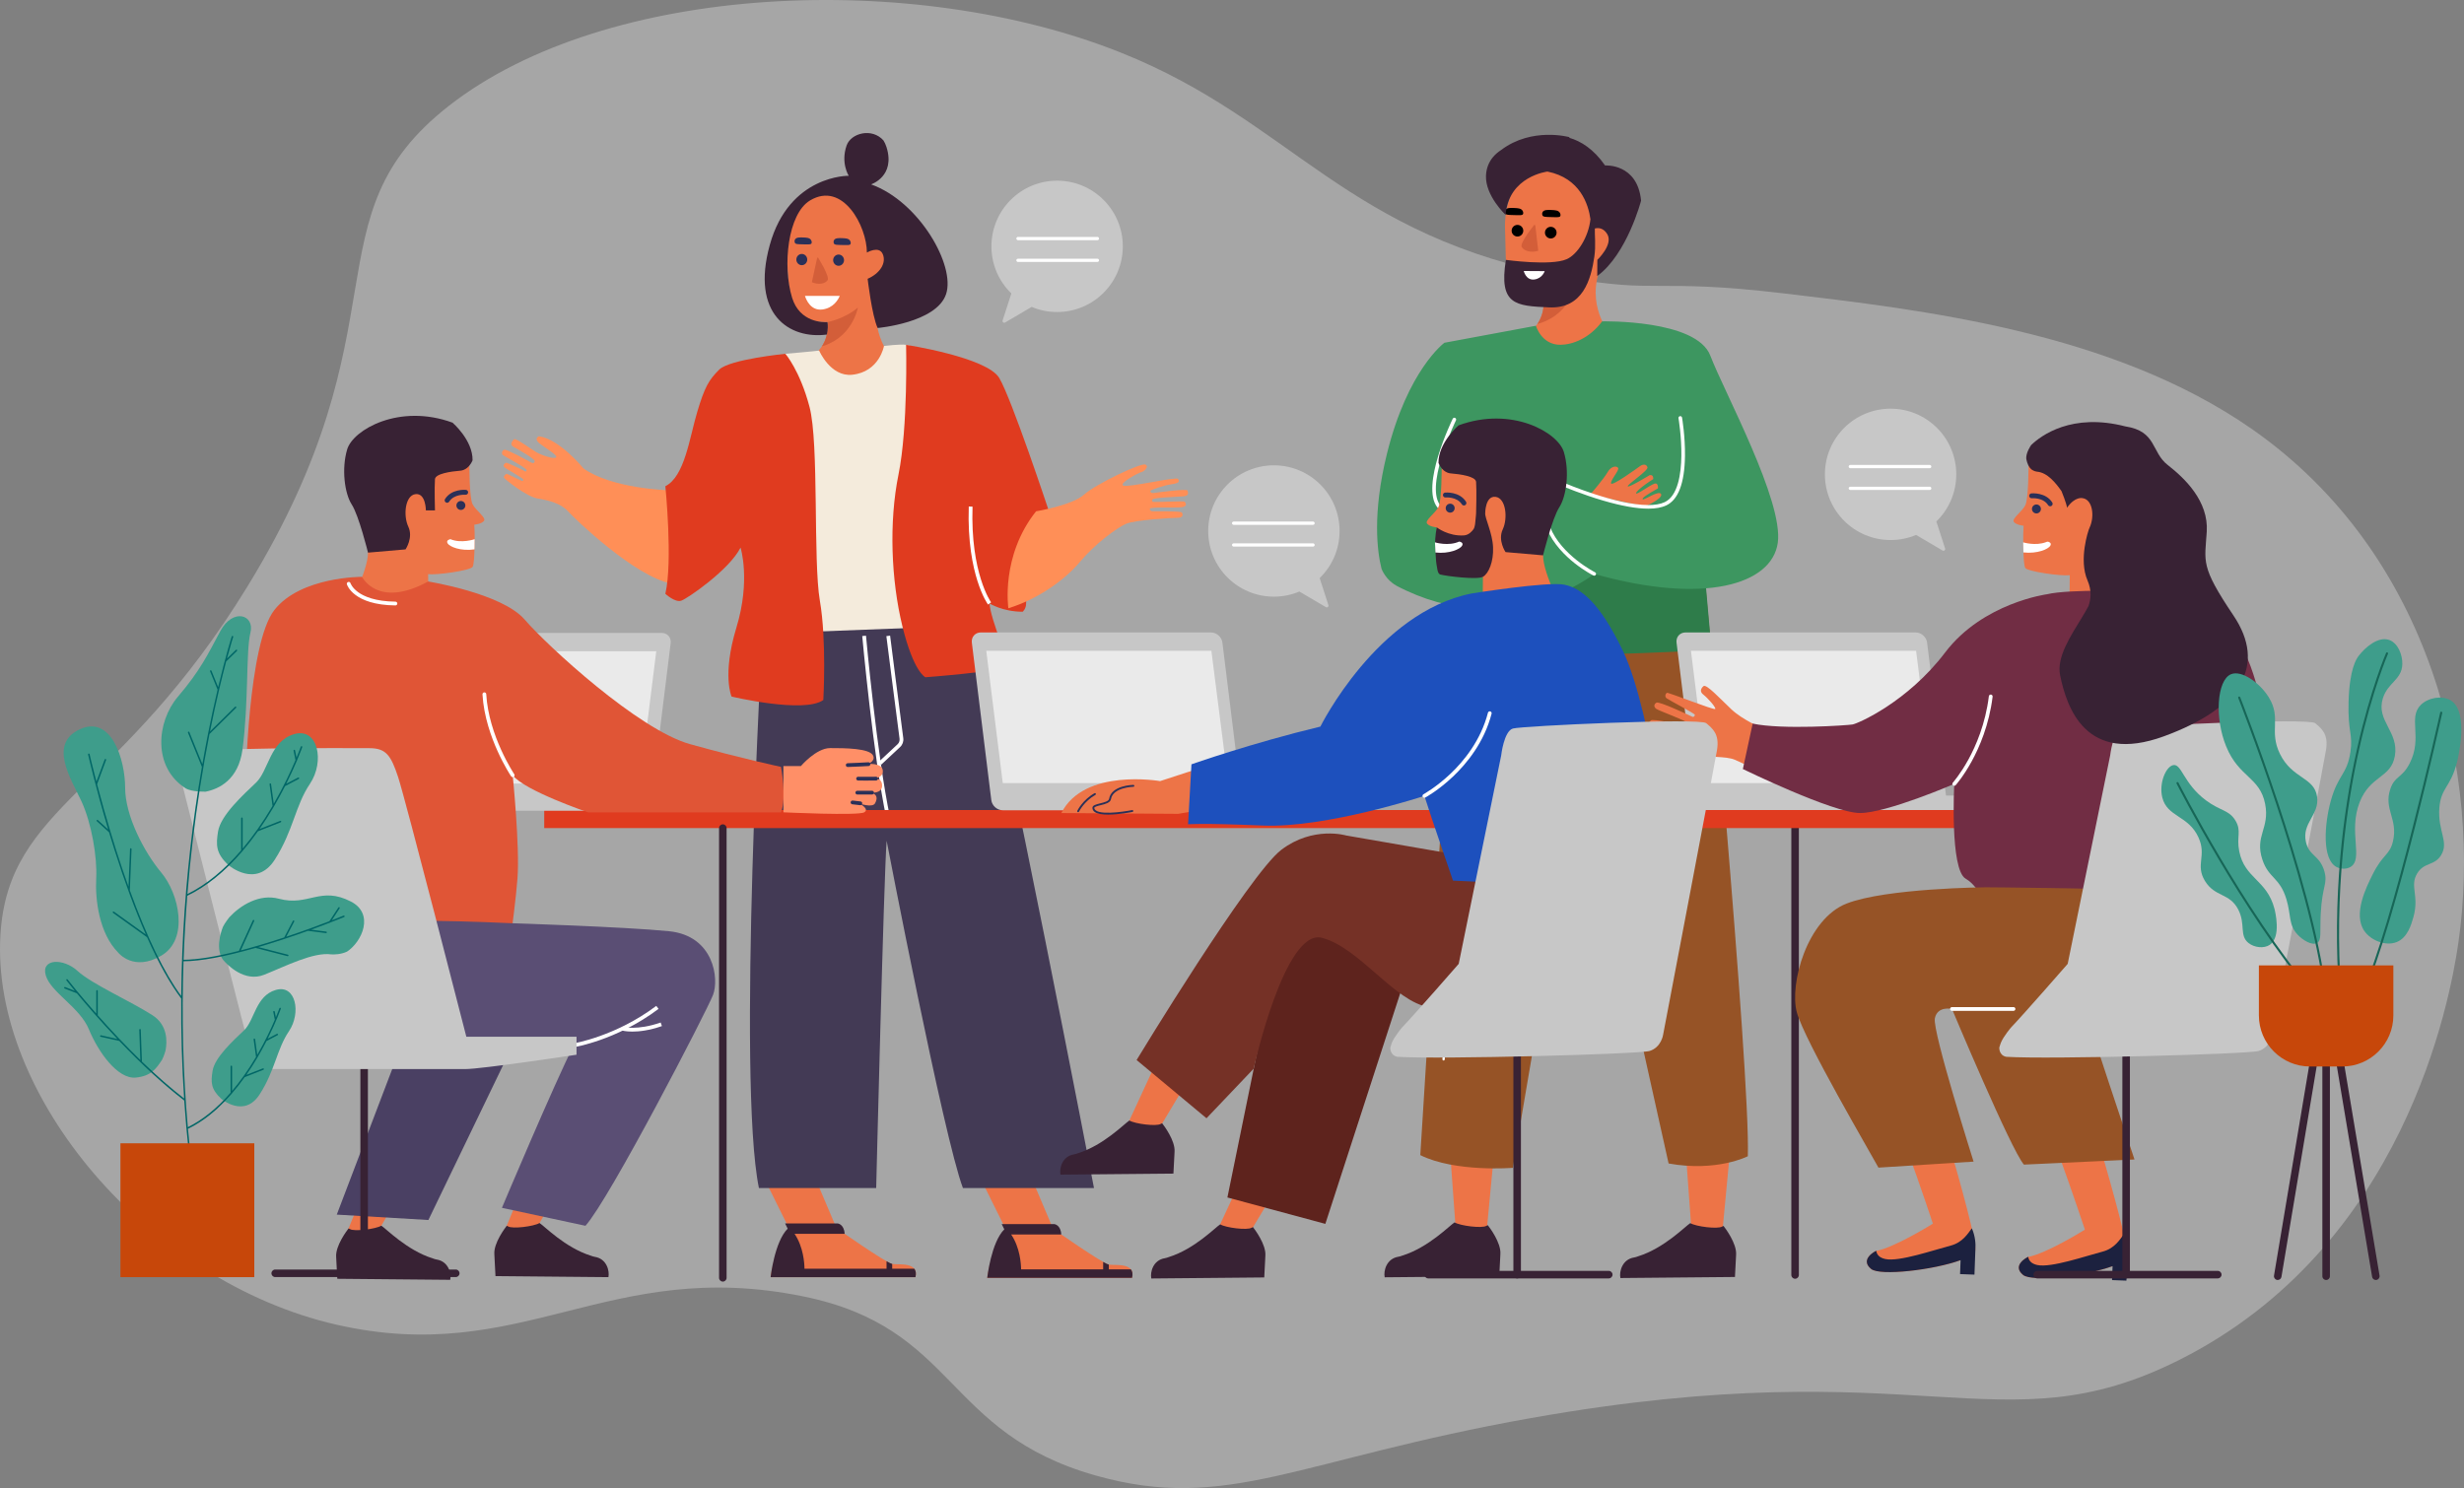 <?xml version="1.0" encoding="UTF-8" standalone="no"?>
<svg
   viewBox="0 0 6226.54 3761.092"
   height="3761.092"
   width="6226.54"
   xml:space="preserve"
   id="svg2"
   version="1.1"
   sodipodi:docname="equipe_trabalhando.svg"
   inkscape:version="1.2.2 (732a01da63, 2022-12-09)"
   xmlns:inkscape="http://www.inkscape.org/namespaces/inkscape"
   xmlns:sodipodi="http://sodipodi.sourceforge.net/DTD/sodipodi-0.dtd"
   xmlns="http://www.w3.org/2000/svg"
   xmlns:svg="http://www.w3.org/2000/svg"
   xmlns:rdf="http://www.w3.org/1999/02/22-rdf-syntax-ns#"
   xmlns:cc="http://creativecommons.org/ns#"
   xmlns:dc="http://purl.org/dc/elements/1.1/"><rect x="0" y="0" width="6226.54" height="3761.092" fill="#808080" stroke="none"/><g
     id="g1480"
     transform="translate(-748.005,-288.836)"><path
       id="path20"
       style="display:inline;fill:#ffffff;fill-opacity:1;fill-rule:nonzero;stroke:none;stroke-width:0.431;opacity:0.3"
       d="M 1598.323,3636.919 C 1122.517,3528.358 724.319,3057.251 749.103,2651.08 769.183,2321.997 1050.977,2296.971 1373.587,1770.636 1780.266,1107.158 1521.654,838.303 1882.267,556.379 2280.896,244.748 3058.31,212.508 3582.031,422.414 c 435.572,174.578 561.973,463.066 1131.325,568.331 218.766,40.445 220.963,1.719 537.59,39.076 359.097,42.366 834.576,97.788 1186.394,342.522 458.035,318.63 583.505,879.057 523.031,1299.041 -21.106,146.189 -135.894,769.894 -707.038,1055.47 -451.014,225.505 -647.081,-29.548 -1636.804,146.145 -589.992,104.733 -766.793,239.133 -1099.581,145.16 -385.104,-108.734 -348.97,-373.212 -739.028,-452.72 -494.504,-100.816 -709.411,178.747 -1179.597,71.479" /><g
       id="g576"><path
         id="path24"
         style="fill:#ed7447;fill-opacity:1;fill-rule:nonzero;stroke:none;stroke-width:0.314"
         d="m 5122.395,3170.17 -21.432,226.922 -79.13,-5.88 -16.184,-222.202 116.747,1.16" /><path
         id="path28"
         style="fill:#382234;fill-opacity:1;fill-rule:nonzero;stroke:none;stroke-width:0.315"
         d="m 4877.633,3466.946 c 2.868,-0.438 6.272,-1.466 10.149,-2.959 66.123,-20.666 119.576,-76.439 131.584,-83.785 14.561,8.812 69.495,15.585 80.4,8.705 1.008,-0.64 2.238,-1.185 3.561,-1.651 4.318,5.531 33.975,44.572 31.801,73.12 -0.252,3.385 -0.441,7.425 -0.599,11.879 l -2.301,44.067 -289.486,2.654 c -3.278,-16.282 4.444,-47.241 34.889,-52.029" /><path
         id="path32"
         style="fill:#ed7447;fill-opacity:1;fill-rule:nonzero;stroke:none;stroke-width:0.278"
         d="m 4526.749,3168.307 -21.44,226.907 -79.121,-5.868 -16.191,-222.2 116.751,1.161" /><path
         id="path36"
         style="fill:#382234;fill-opacity:1;fill-rule:nonzero;stroke:none;stroke-width:0.279"
         d="m 4282.003,3465.081 c 2.842,-0.454 6.269,-1.468 10.114,-2.959 66.147,-20.669 119.588,-76.442 131.597,-83.787 14.544,8.799 69.49,15.573 80.385,8.707 1.031,-0.641 2.257,-1.187 3.594,-1.655 4.319,5.534 33.965,44.572 31.792,73.121 -0.279,3.385 -0.446,7.425 -0.585,11.867 l -2.313,44.079 -289.496,2.652 c -3.26,-16.291 4.458,-47.239 34.912,-52.026" /><path
         id="path40"
         style="fill:#965326;fill-opacity:1;fill-rule:nonzero;stroke:none;stroke-width:0.317"
         d="m 5049.395,1677.138 c 0,0 122.183,1321.677 115.393,1534.023 0,0 -78.05,40.281 -200.232,18.307 L 4742.812,2232.711 4570.913,3240.455 c 0,0 -145.566,11.8 -233.8,-32.133 l 94.643,-1512.877 c 0,0 285.071,47.601 617.639,-18.307" /><path
         id="path44"
         style="fill:#ffffff;fill-opacity:1;fill-rule:nonzero;stroke:none;stroke-width:0.291"
         d="m 4742.82,2237.25 c 2.448,0 4.488,-1.932 4.576,-4.401 0.117,-4.159 3.293,-102.254 -4.284,-147.746 -0.408,-2.48 -2.769,-4.159 -5.246,-3.745 -2.506,0.411 -4.168,2.76 -3.76,5.237 7.432,44.616 4.197,144.948 4.168,145.948 -0.087,2.521 1.894,4.628 4.401,4.707 0.058,0 0.117,0 0.146,0" /><path
         id="path48"
         style="fill:#ffffff;fill-opacity:1;fill-rule:nonzero;stroke:none;stroke-width:0.272"
         d="m 4395.954,2969.175 c 1.552,0 2.858,-1.214 2.94,-2.774 l 37.863,-632.255 c 0.082,-1.625 -1.171,-3.027 -2.776,-3.119 -1.66,-0.106 -3.021,1.149 -3.13,2.774 l -37.836,632.241 c -0.109,1.625 1.143,3.024 2.776,3.133 0.054,0 0.109,0 0.163,0" /><path
         id="path52"
         style="fill:#ed7447;fill-opacity:1;fill-rule:nonzero;stroke:none;stroke-width:0.299"
         d="m 4609.503,710.661 c 0,0 122.963,-51.509 197.412,60.164 74.479,111.643 -19.346,209.121 -19.346,209.121 -28.39,93.016 34.918,160.936 34.918,160.936 -1.348,0.749 -2.665,1.467 -3.983,2.186 -46.119,15.123 -149.227,40.429 -215.769,-7.517 55.402,-33.421 45.43,-91.129 45.43,-91.129 -107.87,0.928 -92.657,-79.061 -96.909,-175.55 -4.282,-96.49 58.247,-158.211 58.247,-158.211" /><path
         id="path56"
         style="fill:#000000;fill-opacity:1;fill-rule:nonzero;stroke:none;stroke-width:0.287"
         d="m 4654.864,885.392 c 4.741,6.609 13.936,8.103 20.515,3.391 6.609,-4.741 8.132,-13.936 3.391,-20.544 -4.741,-6.609 -13.936,-8.103 -20.515,-3.391 -6.637,4.741 -8.132,13.936 -3.391,20.544" /><path
         id="path60"
         style="fill:#000000;fill-opacity:1;fill-rule:nonzero;stroke:none;stroke-width:0.282"
         d="m 4567.908,871.843 c -0.056,8.123 6.487,14.751 14.61,14.808 8.123,0.056 14.751,-6.487 14.807,-14.61 0.056,-8.123 -6.487,-14.751 -14.61,-14.808 -8.123,-0.056 -14.751,6.487 -14.807,14.61" /><path
         id="path64"
         style="fill:#d35e39;fill-opacity:1;fill-rule:nonzero;stroke:none;stroke-width:0.284"
         d="m 4625.727,856.415 c 0,0 -38.73,47.176 -32.247,57.015 6.483,9.839 22.777,14.872 41.631,9.27 l -6.967,-60.541 c 0,0 0.028,-4.493 -2.417,-5.744" /><path
         id="path68"
         style="fill:#000000;fill-opacity:1;fill-rule:nonzero;stroke:none;stroke-width:0.288"
         d="m 4690.709,835.271 c 1.67,-2.792 0.23,-6.823 -1.18,-9.011 -3.771,-5.901 -12.062,-6.276 -20.785,-6.679 -9.183,-0.403 -19.144,-0.864 -22.512,5.153 -1.439,2.533 -1.756,6.304 -0.058,9.011 2.044,3.339 6.103,3.368 23.663,3.829 15.2,0.403 19.144,0.547 20.871,-2.303" /><path
         id="path72"
         style="fill:#000000;fill-opacity:1;fill-rule:nonzero;stroke:none;stroke-width:0.282"
         d="m 4596.516,830.194 c 1.693,-2.793 0.226,-6.827 -1.157,-9.027 -3.752,-5.896 -12.074,-6.263 -20.791,-6.658 -9.196,-0.423 -19.126,-0.846 -22.512,5.162 -1.411,2.511 -1.749,6.291 -0.056,8.999 2.059,3.329 6.093,3.357 23.668,3.837 15.205,0.367 19.126,0.536 20.847,-2.313" /><path
         id="path84"
         style="fill:#d35e39;fill-opacity:1;fill-rule:nonzero;stroke:none;stroke-width:0.29"
         d="m 4648.175,1044.438 c 0,0 47.481,-8.417 82.541,-37.614 0,0 -15.817,85.995 -110.751,103.902 l 28.21,-66.288"
         clip-path="url(#clipPath1259)" /><path
         id="path88"
         style="fill:#382234;fill-opacity:1;fill-rule:nonzero;stroke:none;stroke-width:0.3"
         d="m 4706.667,944.082 c 28.079,-12.132 55.587,-56.818 60.392,-101.144 -5.225,-37.989 -26.217,-103.907 -108.591,-120.484 0,0 -98.171,11.472 -105.768,109.522 0,0 -51.593,-48.44 -49.611,-99.102 0.721,-18.649 7.207,-34.355 17.748,-47.028 h -0.03 c 0.06,-0.03 0.09,-0.06 0.12,-0.09 5.616,-6.727 12.403,-12.583 20.121,-17.568 78.441,-59.371 173.458,-32.553 173.458,-32.553 l -1.231,1.351 c 29.911,8.559 61.984,28.739 90.783,70.062 0,0 81.774,-6.006 90.963,88.891 0,0 -35.226,135.439 -110.784,190.545 l 0.27,-40.872 c 0,0 41.112,-38.98 24.956,-65.227 -9.79,-15.886 -22.643,-16.247 -31.292,-14.054 -0.631,16.577 2.853,43.064 -1.231,71.053 -8.379,57.719 -29.07,132.105 -114.087,128.352 -84.987,-3.754 -127.811,-6.277 -109.432,-120.063 0,0 113.006,15.796 153.247,-1.592" /><path
         id="path92"
         style="fill:#ffffff;fill-opacity:1;fill-rule:nonzero;stroke:none;stroke-width:0.285"
         d="m 4651.477,974.084 -52.964,-0.342 c 0,0 5.536,23.942 26.339,21.488 20.803,-2.483 26.625,-21.146 26.625,-21.146" /><path
         id="path96"
         style="fill:#2e7c4a;fill-opacity:1;fill-rule:nonzero;stroke:none;stroke-width:0.311"
         d="m 5073.081,1931.693 c 0,0 -557.199,29.427 -657.477,5.092 l 12.543,-386.771 606.684,-48.68 38.25,430.359" /><path
         id="path100"
         style="fill:#3d9660;fill-opacity:1;fill-rule:nonzero;stroke:none;stroke-width:0.322"
         d="m 4239.196,1726.666 c -10.769,-42.84 -23.924,-138.599 13.445,-290.24 52.651,-213.672 145.412,-281.287 145.412,-281.287 l 231.241,-42.969 c 0,0 13.735,48.405 62.002,48.086 29.598,-0.193 72.642,-15.383 105.367,-59.209 0,0 238.173,-5.407 273.284,86.551 35.08,91.955 185.521,367.828 170.496,473.308 -15.057,105.48 -185.553,156.868 -463.835,78.442 0,0 -220.568,177.2 -500.559,29.521 l 0.226,-0.187 c -25.794,-13.974 -36.208,-39.706 -37.078,-42.015" /><path
         id="path104"
         style="fill:#ed7447;fill-opacity:1;fill-rule:nonzero;stroke:none;stroke-width:0.288"
         d="m 4698.051,1507.415 -37.613,115.627 -110.909,-2.026 c 0,0 41.36,-111.56 148.522,-113.601" /><path
         id="path108"
         style="fill:#ed7447;fill-opacity:1;fill-rule:nonzero;stroke:none;stroke-width:0.304"
         d="m 4904.555,1569.143 c 0,0 45.798,-19.826 41.121,-31.294 -4.707,-11.453 -42.852,15.653 -46.345,12.959 -3.523,-2.694 11.419,-12.668 38.206,-27.558 0,0 2.096,-16.069 -9.719,-11.614 -11.844,4.468 -41.03,26.307 -45.039,24.466 -4.009,-1.853 15.216,-18.909 42.883,-36.295 0,0 1.853,-11.677 -8.686,-10.238 0,0 -55.243,33.76 -55.638,28.266 -0.364,-5.479 52.389,-39.545 49.807,-48.028 -2.581,-8.479 -11.784,-7.905 -18.617,-2.946 -6.803,4.947 -71.309,51.882 -73.314,43.815 -2.004,-8.069 21.138,-33.161 17.949,-38.989 -3.189,-5.825 -17.706,-5.558 -26.635,10.374 -8.899,15.92 -43.764,56.601 -43.764,56.601 l 137.79,30.48" /><path
         id="path112"
         style="fill:#ffffff;fill-opacity:1;fill-rule:nonzero;stroke:none;stroke-width:0.307"
         d="m 4913.083,1574.446 c 18.583,0 33.726,-2.709 45.336,-8.121 30.562,-14.267 46.565,-56.24 47.517,-124.761 0.706,-50.051 -7.28,-96.733 -7.372,-97.2 -0.399,-2.479 -2.764,-4.131 -5.252,-3.707 -2.488,0.427 -4.147,2.789 -3.717,5.268 0.092,0.455 7.925,46.414 7.218,95.627 -0.614,44.455 -8.477,100.76 -42.265,116.507 -10.996,5.145 -25.248,7.292 -41.312,7.292 -81.581,0.015 -210.985,-55.359 -212.552,-56.025 -2.304,-1.001 -4.976,0.064 -5.99,2.371 -0.983,2.322 0.061,5 2.396,6.002 0.461,0.2 47.886,20.573 103.235,36.693 45.858,13.361 83.546,20.054 112.757,20.054" /><path
         id="path116"
         style="fill:#ffffff;fill-opacity:1;fill-rule:nonzero;stroke:none;stroke-width:0.293"
         d="m 4776.619,1743.907 c 1.672,0 3.286,-0.933 4.078,-2.52 1.115,-2.253 0.205,-4.999 -2.054,-6.12 -0.851,-0.425 -84.958,-43.16 -113.502,-114.147 -0.968,-2.332 -3.608,-3.465 -5.955,-2.52 -2.318,0.933 -3.462,3.588 -2.494,5.92 15.636,38.894 46.879,69.148 70.319,87.695 25.317,19.999 46.674,30.759 47.554,31.199 0.645,0.334 1.349,0.493 2.054,0.493" /><path
         id="path120"
         style="fill:#ffffff;fill-opacity:1;fill-rule:nonzero;stroke:none;stroke-width:0.279"
         d="m 4549.514,1625.572 c 2.514,0 4.554,-2.039 4.554,-4.56 0,-2.52 -2.04,-4.56 -4.554,-4.56 -1.229,0 -122.792,-0.615 -162.298,-50.986 -15.953,-20.334 -14.221,-63.614 5.001,-125.147 14.78,-47.304 34.784,-88.709 35.008,-89.128 1.09,-2.263 0.14,-5.001 -2.123,-6.091 -2.235,-1.09 -4.973,-0.168 -6.063,2.095 -3.381,6.901 -81.61,169.537 -38.975,223.884 17.853,22.787 51.911,38.866 101.195,47.826 36.293,6.588 66.97,6.666 68.255,6.666" /><path
         id="path124"
         style="fill:#c7c7c7;fill-opacity:1;fill-rule:nonzero;stroke:none;stroke-width:0.359"
         d="m 5007.261,1887.295 h 581.566 c 14.26,0 27.227,11.548 28.987,25.801 l 47.736,386.453 h 179.559 c 5.352,0 9.698,4.346 9.698,9.705 v 17.482 c 0,5.359 -4.346,9.705 -9.698,9.705 h -197.052 c -1.185,0.172 -2.442,0.28 -3.7,0.28 h -581.602 c -14.224,0 -27.227,-11.559 -28.987,-25.801 l -49.137,-397.825 c -1.76,-14.253 8.369,-25.801 22.629,-25.801" /><path
         id="path128"
         style="fill:#eaeaea;fill-opacity:1;fill-rule:nonzero;stroke:none;stroke-width:0.346"
         d="m 5632.563,2268.066 h -569.753 l -41.778,-334.495 h 568.889 l 42.642,334.495" /><path
         id="path132"
         style="fill:#382234;fill-opacity:1;fill-rule:nonzero;stroke:none;stroke-width:0.325"
         d="m 5284.246,3520.814 c -5.261,0 -9.548,-4.268 -9.548,-9.522 V 2374.653 c 0,-5.255 4.287,-9.519 9.548,-9.519 5.261,0 9.516,4.264 9.516,9.519 v 1136.639 c 0,5.255 -4.255,9.522 -9.516,9.522" /><path
         id="path136"
         style="fill:#ff8f57;fill-opacity:1;fill-rule:nonzero;stroke:none;stroke-width:0.174"
         d="m 2435.476,1527.838 c 0,0 -140.964,-4.007 -212.935,-54.985 0,0 -60.664,-74.637 -112.652,-81.31 0,0 -13.311,5.331 0,16.673 13.345,11.307 48.66,31.308 43.329,36.639 -5.331,5.349 -37.841,-5.993 -49.235,-12.666 -11.412,-6.655 -52.72,-36.639 -56.727,-33.311 -4.007,3.328 -12.004,13.311 -2.666,18.659 9.321,5.331 56.64,31.325 54.636,37.319 -1.986,5.993 -5.314,5.331 -13.311,0.679 -8.014,-4.669 -55.995,-30.681 -62.668,-30.001 -6.655,0.662 -8.659,10 -4.652,13.328 3.99,3.328 59.985,32.649 59.985,37.981 0,5.349 -4.495,3.519 -4.756,2.753 -0.244,-0.749 -43.486,-21.743 -46.727,-21.238 -3.258,0.488 -8.746,5.993 -5.262,10.488 3.502,4.512 48.748,28.747 48.486,32.005 -0.244,3.241 -1.237,3.746 -4.007,3.241 -2.735,-0.488 -37.057,-18.903 -39.061,-17.579 -2.004,1.341 -7.666,6.011 -5.331,10 2.334,4.007 56.657,47.824 85.143,52.319 28.503,4.495 58.992,12.997 75.978,31.987 17.004,18.99 168.456,164.954 261.421,182.951 0,0 11.011,-179.955 -8.99,-235.932" /><path
         id="path140"
         style="fill:#ed7447;fill-opacity:1;fill-rule:nonzero;stroke:none;stroke-width:0.215"
         d="m 2800.687,781.061 c 0,0 -68.663,59.686 -64.088,152.79 4.596,93.104 1.417,170.702 102.297,169.113 0,0 10.696,61.554 -50.45,93.104 0,0 69.823,127.038 213.979,-1.095 0,0 -59.6,-65.184 -33.612,-155.109 0,0 87.112,-94.694 16.795,-201.994 -70.295,-107.301 -184.92,-56.808 -184.92,-56.808" /><path
         id="path144"
         style="fill:#2b3058;fill-opacity:1;fill-rule:nonzero;stroke:none;stroke-width:0.203"
         d="m 2856.018,954.742 c 4.455,6.359 13.062,7.757 19.199,3.139 6.157,-4.617 7.513,-13.488 3.038,-19.847 -4.455,-6.339 -13.062,-7.736 -19.199,-3.119 -6.157,4.617 -7.513,13.488 -3.038,19.827" /><path
         id="path148"
         style="fill:#2b3058;fill-opacity:1;fill-rule:nonzero;stroke:none;stroke-width:0.202"
         d="m 2760.383,944.862 c 0,7.857 6.156,14.215 13.77,14.215 7.573,0 13.749,-6.358 13.749,-14.215 0,-7.837 -6.176,-14.195 -13.749,-14.195 -7.614,0 -13.77,6.358 -13.77,14.195" /><path
         id="path152"
         style="fill:#d35e39;fill-opacity:1;fill-rule:nonzero;stroke:none;stroke-width:0.202"
         d="m 2814.893,939.36 c 0,0 31.284,49.239 24.296,58.024 -7.008,8.806 -22.681,11.936 -39.625,4.625 l 12.522,-57.398 c 0,0 0.404,-4.302 2.807,-5.251" /><path
         id="path156"
         style="fill:#2b3058;fill-opacity:1;fill-rule:nonzero;stroke:none;stroke-width:0.205"
         d="m 2897.177,905.771 c 1.537,-2.706 0.164,-6.58 -1.148,-8.691 -3.567,-5.678 -11.336,-5.986 -19.494,-6.314 -8.589,-0.328 -17.895,-0.697 -21.011,5.145 -1.312,2.439 -1.599,6.068 0,8.671 1.947,3.198 5.74,3.218 22.159,3.546 14.206,0.287 17.895,0.389 19.494,-2.357" /><path
         id="path160"
         style="fill:#2b3058;fill-opacity:1;fill-rule:nonzero;stroke:none;stroke-width:0.205"
         d="m 2798.601,904.042 c 1.559,-2.707 0.185,-6.563 -1.149,-8.675 -3.548,-5.681 -11.321,-5.989 -19.484,-6.317 -8.573,-0.328 -17.884,-0.697 -21.022,5.127 -1.292,2.461 -1.579,6.091 0,8.696 1.969,3.199 5.743,3.22 22.171,3.548 14.213,0.267 17.905,0.39 19.484,-2.379" /><path
         id="path172"
         style="fill:#d35e39;fill-opacity:1;fill-rule:nonzero;stroke:none;stroke-width:0.194"
         d="m 2838.892,1102.97 c 0,0 44.313,-8.408 76.936,-36.818 0,0 -14.273,83.111 -102.918,100.996 l 25.982,-64.178"
         clip-path="url(#clipPath1274)" /><path
         id="path176"
         style="fill:#ffffff;fill-opacity:1;fill-rule:nonzero;stroke:none;stroke-width:0.196"
         d="m 2826.186,1071.026 c 28.693,-3.704 40.452,-26.086 43.823,-34.279 h -87.862 c 2.979,9.427 14.542,38.081 44.039,34.279" /><path
         id="path180"
         style="fill:#382234;fill-opacity:1;fill-rule:nonzero;stroke:none;stroke-width:0.222"
         d="m 2949.212,754.823 c 0,0 62.189,-20.256 39.046,-94.016 -2.066,-6.552 -4.664,-12.149 -7.662,-16.946 -28.918,-32.76 -82.178,-18.79 -93.172,12.638 -15.48,44.332 5.375,76.625 5.375,76.625 0,0 -150.408,-2.887 -199.581,175.017 -48.574,175.705 49.884,238.716 144.3,226.278 2.798,-11.638 2.909,-25.275 1.399,-31.516 -10.217,0.777 -69.984,1.399 -89.308,-61.722 -24.653,-80.623 -10.883,-211.886 45.287,-245.668 82.889,-49.862 143.745,65.165 143.745,131.685 0,0 30.561,-18.079 40.023,3.665 9.884,22.677 -7.085,49.062 -38.135,62.611 0,0 10.772,92.572 25.231,124.378 0,0 148.32,-13.015 172.907,-85.332 24.587,-72.317 -67.963,-234.296 -189.454,-277.695" /><path
         id="path184"
         style="fill:#ed7447;fill-opacity:1;fill-rule:nonzero;stroke:none;stroke-width:0.222"
         d="m 3228.81,3273.175 133.41,10.706 47.038,110.775 c 0,0 125.641,88.119 141.135,90.506 15.472,2.386 67.881,-5.96 58.358,33.346 h -366.023 c 0,0 13.496,-89.318 46.838,-122.666 l -60.756,-122.666" /><path
         id="path188"
         style="fill:#382234;fill-opacity:1;fill-rule:nonzero;stroke:none;stroke-width:0.222"
         d="m 3605.829,3497.068 h -55.828 v -11.985 c -2.592,-0.56 -7.621,-3.013 -14.312,-6.801 v 18.787 H 3328.304 c -0.133,-13.787 -2.592,-54.947 -25.056,-88.134 h 97.079 29.509 c -1.462,-24.412 -17.236,-26.199 -17.236,-26.199 h -133.257 l 6.558,13.106 c -33.342,33.346 -43.178,122.667 -43.178,122.667 h 366.008 c 2.393,-9.814 0.908,-16.653 -2.902,-21.441" /><path
         id="path192"
         style="fill:#ed7447;fill-opacity:1;fill-rule:nonzero;stroke:none;stroke-width:0.188"
         d="m 2681.421,3271.491 133.423,10.72 47.024,110.761 c 0,0 125.642,88.132 141.128,90.506 15.486,2.387 67.88,-5.946 58.365,33.346 h -366.037 c 0,0 13.489,-89.321 46.836,-122.667 l -60.739,-122.665" /><path
         id="path196"
         style="fill:#382234;fill-opacity:1;fill-rule:nonzero;stroke:none;stroke-width:0.188"
         d="m 3058.445,3495.399 h -55.861 v -11.999 c -2.556,-0.562 -7.593,-3.015 -14.285,-6.8 v 18.8 h -207.375 c -0.15,-13.787 -2.613,-54.948 -25.055,-88.134 h 97.062 29.509 c -1.466,-24.414 -17.255,-26.2 -17.255,-26.2 h -133.225 l 6.56,13.093 c -33.363,33.346 -43.193,122.668 -43.193,122.668 h 366.031 c 2.368,-9.815 0.883,-16.655 -2.913,-21.427" /><path
         id="path200"
         style="fill:#f4ebdc;fill-opacity:1;fill-rule:nonzero;stroke:none;stroke-width:0.194"
         d="m 2732.639,1183.009 c 0,0 73.147,-6.293 85.345,-8.054 0,0 28.694,66.758 83.428,61.027 69.139,-7.241 80.427,-72.76 80.427,-72.76 0,0 41.917,-5.208 55.857,-2.865 13.94,2.343 88.578,21.936 90.301,76.671 1.762,54.734 5.247,616.019 27.9,677.027 l -409.628,20.91 c 0,0 -1.084,-632.748 -13.63,-697.24 0,0 -11.868,-36.186 0,-54.715" /><path
         id="path204"
         style="fill:#433a55;fill-opacity:1;fill-rule:nonzero;stroke:none;stroke-width:0.215"
         d="m 2674.794,1890.268 c 0,0 -64.777,1129.318 -8.986,1401.252 h 296.323 c 0,0 19.459,-789.894 26.419,-877.679 0,0 143.97,748.679 192.779,877.679 h 331.19 c 0,0 -231.115,-1199.053 -293.888,-1422.155 l -543.837,20.903" /><path
         id="path208"
         style="fill:#e03b1f;fill-opacity:1;fill-rule:nonzero;stroke:none;stroke-width:0.187"
         d="m 2732.64,1183.013 c 0,0 -141.178,13.951 -167.323,40.096 -26.145,26.145 -36.599,43.575 -55.768,108.077 -19.188,64.483 -31.4,162.105 -80.192,186.492 0,0 19.169,190.008 0,271.94 0,0 24.406,22.648 40.096,17.43 15.672,-5.237 122.009,-78.434 149.893,-134.221 0,0 26.163,81.932 -10.454,202.202 -36.599,120.27 -12.212,174.318 -12.212,174.318 0,0 183.032,43.575 231.844,8.715 0,0 8.715,-149.912 -8.715,-251.013 -17.43,-101.101 -1.739,-397.428 -26.145,-489.814 -24.406,-92.386 -61.023,-134.221 -61.023,-134.221" /><path
         id="path212"
         style="fill:#e03b1f;fill-opacity:1;fill-rule:nonzero;stroke:none;stroke-width:0.208"
         d="m 3037.702,1160.354 c 0,0 5.213,207.434 -19.182,327.716 -24.415,120.282 -18.702,266.689 9.82,383.468 28.523,116.8 58.15,129.018 58.15,129.018 0,0 184.77,-13.948 214.398,-27.897 0,0 -50.54,-120.282 -52.291,-158.625 0,0 33.13,20.912 83.691,20.912 0,0 8.694,-6.964 8.694,-20.912 0,-13.948 8.715,-177.806 57.524,-233.58 0,0 -94.116,-284.119 -125.495,-336.431 -31.379,-52.291 -235.31,-83.67 -235.31,-83.67" /><path
         id="path216"
         style="fill:#ffffff;fill-opacity:1;fill-rule:nonzero;stroke:none;stroke-width:0.184"
         d="m 2987.94,2357.323 c -33.356,-157.254 -60.772,-457.898 -61.048,-460.914 l 9.488,-0.864 c 0.276,3.016 27.619,303.089 60.864,459.792 l -9.304,1.986" /><path
         id="path220"
         style="fill:#ffffff;fill-opacity:1;fill-rule:nonzero;stroke:none;stroke-width:0.186"
         d="m 2974.985,2221.329 -6.51,-6.956 47.615,-44.397 c 3.869,-3.627 5.766,-8.909 5.078,-14.173 -9.616,-72.538 -33.089,-257.361 -33.312,-259.202 l 9.448,-1.209 c 0.242,1.86 23.696,186.646 33.293,259.165 1.116,8.295 -1.879,16.665 -8.016,22.375 l -47.596,44.397" /><path
         id="path224"
         style="fill:#ffffff;fill-opacity:1;fill-rule:nonzero;stroke:none;stroke-width:0.2"
         d="m 3244.756,1816.832 c -0.559,-0.778 -13.988,-19.475 -26.718,-59.562 -11.673,-36.675 -24.942,-99.11 -21.949,-188.283 l 9.498,0.319 c -5.607,167.751 46.352,241.201 46.871,241.919 l -7.702,5.607" /><path
         id="path228"
         style="fill:#ed7447;fill-opacity:1;fill-rule:nonzero;stroke:none;stroke-width:0.378"
         d="m 6154.901,1774.344 c -9.629,-22.188 -24.733,-60.949 -24.733,-86.108 0,0 7.401,-146.2 -22.165,-182.347 -29.566,-36.133 -166.598,-52.826 -233.962,-41.332 0,0 0.34,84.866 -8.118,101.291 -8.421,16.441 -34.702,33.682 -28.962,41.895 5.739,8.213 24.62,9.855 24.62,9.855 l -0.793,18.891 c 0,0 -1.171,78.855 5.135,87.894 6.344,9.025 91.795,21.346 112.299,18.064 l -0.415,46.536 c 27.678,5.373 104.52,15.878 177.095,-14.64" /><path
         id="path232"
         style="fill:#ed7447;fill-opacity:1;fill-rule:nonzero;stroke:none;stroke-width:0.376"
         d="m 6123.826,3462.945 c 2.105,-24.917 -36.68,-164.983 -65.431,-263.866 l -108.651,5.521 c 36.943,101.773 66.784,192.042 66.784,192.042 0,0 -97.113,60.944 -144.354,69.17 0,0 -41.829,20.708 -11.801,45.362 30.028,24.654 260.371,-11.906 263.453,-48.23" /><path
         id="path236"
         style="fill:#1c213f;fill-opacity:1;fill-rule:nonzero;stroke:none;stroke-width:0.376"
         d="m 6114.881,3408.399 c -9.093,11.919 -22.62,35.772 -53.432,43.772 -42.723,11.107 -130.312,41.495 -165.219,33.949 -16.12,-3.479 -21.606,-12.175 -22.846,-20.546 -0.413,0.079 -0.827,0.158 -1.202,0.24 0,0 -41.859,20.704 -11.836,45.357 22.658,18.573 158.944,2.401 226.129,-22.226 l -1.353,35.242 36.373,1.371 2.442,-64.093 c 0.864,-12.614 -0.038,-32.826 -9.056,-53.068" /><path
         id="path240"
         style="fill:#ed7447;fill-opacity:1;fill-rule:nonzero;stroke:none;stroke-width:0.352"
         d="m 5739.746,3447.786 c 2.114,-24.919 -36.635,-164.985 -65.415,-263.865 l -108.673,5.52 c 36.987,101.786 66.789,192.039 66.789,192.039 0,0 -97.118,60.948 -144.357,69.174 0,0 -41.813,20.709 -11.801,45.361 30.048,24.655 260.392,-11.892 263.456,-48.228" /><path
         id="path244"
         style="fill:#1c213f;fill-opacity:1;fill-rule:nonzero;stroke:none;stroke-width:0.352"
         d="m 5730.798,3393.255 c -9.051,11.904 -22.611,35.758 -53.428,43.76 -42.721,11.105 -130.311,41.492 -165.213,33.944 -16.13,-3.466 -21.589,-12.172 -22.857,-20.533 -0.387,0.081 -0.81,0.162 -1.198,0.229 0,0 -41.84,20.705 -11.798,45.359 22.611,18.571 158.909,2.413 226.107,-22.227 l -1.338,35.24 36.382,1.374 2.395,-64.095 c 0.88,-12.612 0,-32.824 -9.051,-53.051" /><path
         id="path248"
         style="fill:#ed7447;fill-opacity:1;fill-rule:nonzero;stroke:none;stroke-width:0.319"
         d="m 5200.526,2129.078 c 0,0 -49.23,-21.016 -77.306,-47.481 -28.076,-26.465 -63.332,-64.959 -70.574,-58.546 -7.211,6.413 -9.635,14.44 0,21.654 9.635,7.21 32.894,32.878 29.672,36.091 -3.191,3.2 -118.687,-42.507 -121.909,-40.906 -3.191,1.598 -7.21,9.626 0,14.44 7.211,4.811 70.574,38.493 70.574,40.906 0,2.399 -2.393,7.214 -7.21,4.802 -4.818,-2.402 -82.602,-39.294 -89.813,-35.281 -7.21,4.014 -7.21,11.227 0,16.039 7.211,4.814 77.785,30.482 80.209,36.094 2.393,5.612 -4.02,7.214 -8.838,5.612 -4.818,-1.611 -81.262,-17.959 -85.825,-12.839 -5.519,6.228 -5.998,10.892 4.435,14.092 10.401,3.213 82.188,21.201 82.985,26.015 0.798,4.811 -8.008,7.211 -13.623,4.811 -5.615,-2.412 -74.179,-14.638 -78.997,-4.014 -3.701,8.107 0.383,15.241 19.654,16.843 19.239,1.599 87.42,15.238 107.456,26.465 20.068,11.227 66.554,4.814 90.642,15.241 24.056,10.427 44.89,20.853 44.89,20.853 l 23.578,-100.893" /><path
         id="path252"
         style="fill:#e03b1f;fill-opacity:1;fill-rule:nonzero;stroke:none;stroke-width:0.371"
         d="m 2123.267,2381.842 h 3926.011 v -45.681 H 2123.267 v 45.681" /><path
         id="path256"
         style="fill:#ff8f57;fill-opacity:1;fill-rule:nonzero;stroke:none;stroke-width:0.23"
         d="m 3366.215,1581.096 c 0,0 91.032,-15.015 121.039,-42.027 30.006,-26.99 144.044,-81.015 155.052,-76.018 11.008,4.997 -4.007,18.008 -10.017,18.999 -5.987,1.013 -57.341,28.026 -46.011,34.013 11.353,6.011 134.718,-23.328 138.725,-16.673 3.984,6.678 2.648,10.685 -16.673,13.357 -19.344,2.648 -53.357,14.669 -53.357,16.65 0,2.003 0.668,6.678 9.35,5.343 8.659,-1.336 83.341,-11.33 84.676,-6.01 1.336,5.343 4.675,13.334 -11.33,14.669 -16.005,1.359 -78.689,2.694 -78.021,8.682 0.668,6.011 -1.336,4.675 6.655,5.343 8.014,0.668 73.369,-2.671 75.373,-0.668 2.003,2.003 8.659,11.998 -7.346,14.002 -16.005,2.003 -80.692,-1.336 -80.692,4.007 0,5.32 3.339,5.987 8.014,6.333 4.652,0.322 69.362,-1.013 72.678,2.994 3.339,4.007 4.007,13.334 -9.327,13.334 -13.334,0 -108.028,5.343 -131.379,15.337 -23.328,9.994 -79.863,51.861 -115.88,95.385 -35.994,43.501 -103.514,94.026 -181.558,118.022 0,0 -20.012,-132.046 70.03,-245.071" /><path
         id="path260"
         style="fill:#c7c7c7;fill-opacity:1;fill-rule:nonzero;stroke:none;stroke-width:0.25"
         d="m 3226.493,1887.291 h 581.563 c 14.247,0 27.219,11.547 28.993,25.799 l 47.739,386.454 h 179.558 c 5.349,0 9.698,4.346 9.698,9.708 v 17.478 c 0,5.361 -4.349,9.708 -9.698,9.708 h -197.029 c -1.225,0.172 -2.449,0.28 -3.749,0.28 h -581.563 c -14.247,0 -27.219,-11.56 -28.993,-25.799 L 3203.873,1913.09 c -1.774,-14.252 8.373,-25.799 22.62,-25.799" /><path
         id="path264"
         style="fill:#eaeaea;fill-opacity:1;fill-rule:nonzero;stroke:none;stroke-width:0.236"
         d="m 3851.777,2268.066 h -569.756 l -41.755,-334.495 h 568.881 l 42.63,334.495" /><path
         id="path268"
         style="fill:#ed7447;fill-opacity:1;fill-rule:nonzero;stroke:none;stroke-width:0.232"
         d="m 3679.602,2263.03 c 0,0 -192.166,-33.718 -249.542,80.735 l 295.368,1.999 54.802,-9.56 v -106.027 l -100.628,32.853" /><path
         id="path272"
         style="fill:#2b3058;fill-opacity:1;fill-rule:nonzero;stroke:none;stroke-width:0.216"
         d="m 3472.458,2341.561 c -0.345,0 -0.691,-0.082 -1.036,-0.242 -1.187,-0.572 -1.683,-1.998 -1.101,-3.185 0.54,-1.12 13.618,-27.654 43.486,-44.455 1.144,-0.639 2.611,-0.227 3.237,0.921 0.647,1.146 0.237,2.598 -0.906,3.239 -28.53,16.026 -41.414,42.107 -41.543,42.372 -0.389,0.855 -1.252,1.349 -2.137,1.349" /><path
         id="path276"
         style="fill:#2b3058;fill-opacity:1;fill-rule:nonzero;stroke:none;stroke-width:0.222"
         d="m 3548.211,2347.704 c -14.325,0 -27.386,-1.734 -34.238,-6.947 -3.348,-2.548 -5.167,-5.774 -5.433,-9.613 -0.488,-6.907 8.87,-9.227 19.758,-11.908 10.023,-2.479 21.421,-5.293 22.397,-11.36 5.544,-33.932 59.096,-35.254 61.38,-35.294 0.022,0 0.022,0 0.044,0 1.286,0 2.35,1.04 2.373,2.348 0.022,1.306 -1.02,2.399 -2.328,2.413 -0.532,0.013 -51.867,1.293 -56.746,31.293 -1.508,9.174 -14.525,12.387 -25.989,15.227 -6.896,1.705 -16.365,4.04 -16.143,6.932 0.177,2.455 1.353,4.468 3.592,6.173 18.294,13.935 91.405,-0.572 92.137,-0.721 1.286,-0.266 2.55,0.574 2.816,1.854 0.244,1.295 -0.599,2.548 -1.885,2.814 -2.04,0.399 -34.216,6.788 -61.735,6.788" /><path
         id="path280"
         style="fill:#ed7447;fill-opacity:1;fill-rule:nonzero;stroke:none;stroke-width:0.248"
         d="m 4042.726,3176.239 -131.971,220.358 -84.277,-2.785 101.143,-218.721 115.106,1.148" /><path
         id="path284"
         style="fill:#382234;fill-opacity:1;fill-rule:nonzero;stroke:none;stroke-width:0.242"
         d="m 3691.733,3468.825 c 2.834,-0.453 6.2,-1.453 9.978,-2.921 65.222,-20.373 117.923,-75.36 129.742,-82.612 14.362,8.692 68.492,15.36 79.269,8.586 0.993,-0.627 2.204,-1.16 3.512,-1.627 4.263,5.454 33.495,43.948 31.34,72.081 -0.242,3.347 -0.436,7.334 -0.557,11.72 l -2.277,43.44 -285.423,2.613 c -3.221,-16.052 4.408,-46.559 34.416,-51.279" /><path
         id="path288"
         style="fill:#ed7447;fill-opacity:1;fill-rule:nonzero;stroke:none;stroke-width:0.234"
         d="m 3813.244,2913.785 -131.966,220.361 -84.266,-2.789 101.133,-218.719 115.099,1.146" /><path
         id="path292"
         style="fill:#382234;fill-opacity:1;fill-rule:nonzero;stroke:none;stroke-width:0.228"
         d="m 3462.236,3206.371 c 2.829,-0.44 6.205,-1.453 10.014,-2.92 65.195,-20.373 117.889,-75.359 129.728,-82.614 14.348,8.693 68.502,15.359 79.247,8.586 1.026,-0.627 2.213,-1.159 3.536,-1.627 4.266,5.454 33.487,43.948 31.343,72.079 -0.251,3.349 -0.433,7.334 -0.57,11.72 l -2.281,43.442 -285.415,2.612 c -3.216,-16.052 4.403,-46.56 34.4,-51.28" /><path
         id="path296"
         style="fill:#ed7447;fill-opacity:1;fill-rule:nonzero;stroke:none;stroke-width:0.287"
         d="m 4672.036,1778.554 c -9.631,-22.185 -24.707,-60.946 -24.707,-86.106 0,0 7.395,-146.2 -22.185,-182.347 -29.58,-36.135 -166.617,-52.828 -233.974,-41.335 0,0 0.373,84.868 -8.083,101.294 -8.456,16.427 -34.739,33.679 -29.007,41.894 5.761,8.212 24.65,9.851 24.65,9.851 l -0.802,18.895 c 0,0 -1.175,78.854 5.159,87.894 6.334,9.026 91.75,21.345 112.272,18.066 l -0.43,46.534 c 27.688,5.374 104.533,15.879 177.107,-14.641" /><path
         id="path300"
         style="fill:#382234;fill-opacity:1;fill-rule:nonzero;stroke:none;stroke-width:0.289"
         d="m 4699.897,1431.26 c -14.78,-49.293 -131.433,-116.652 -266.133,-67.359 0,0 -51.37,44.04 -50.676,95.173 10.037,23.932 27.97,25.974 29.416,26.107 0.029,0 0.058,0 0.087,0 h 0.029 v 0 c 26.35,2.172 64.444,7.72 65.485,21.638 1.649,21.361 0,78.854 0,78.854 0,0 -0.579,10.962 -2.227,24.788 -0.173,1.492 -0.347,3.014 -0.55,4.559 -0.492,3.069 -1.533,7.734 -3.587,11.081 -3.992,5.681 -12.293,15.119 -24.354,15.934 -39.511,2.667 -68.667,-20.227 -68.667,-20.227 0,0 -4.975,23.293 -3.991,44.358 v 0 c 0.839,19.067 1.938,41.92 3.095,47.508 1.88,9.146 2.285,24.08 8.938,26.92 0.347,0.118 0.694,0.252 1.07,0.347 15.243,4.012 93.165,13.837 107.541,5.718 14.376,-8.119 27.189,-37.905 25.598,-74.746 -1.591,-36.841 -21.028,-73.575 -19.842,-86.241 0,0 0,-44.358 26.263,-41.067 26.292,3.28 31.209,54.216 18.078,82.134 -13.132,27.935 7.029,57.493 7.029,57.493 l 94.814,8.214 c 0,0 22.995,-93.625 41.073,-121.561 18.078,-27.921 26.292,-90.345 11.512,-139.627" /><path
         id="path304"
         style="fill:#ffffff;fill-opacity:1;fill-rule:nonzero;stroke:none;stroke-width:0.273"
         d="m 4374.176,1659.573 c 0,0 33.889,10.508 61.229,-1.973 0,0 12.169,1.626 7.394,10.358 -4.748,8.734 -32.361,21.242 -67.45,17.321 l -1.173,-25.706" /><path
         id="path308"
         style="fill:#2b3058;fill-opacity:1;fill-rule:nonzero;stroke:none;stroke-width:0.273"
         d="m 4447.392,1566.398 c -2.077,0 -4.072,-1.025 -5.247,-2.894 -12.461,-19.758 -40.828,-17.4 -41.128,-17.372 -3.389,0.306 -6.395,-2.2 -6.695,-5.599 -0.328,-3.413 2.186,-6.428 5.575,-6.734 1.476,-0.134 36.264,-3.001 52.715,23.106 1.831,2.894 0.957,6.72 -1.94,8.534 -1.011,0.653 -2.159,0.959 -3.279,0.959" /><path
         id="path312"
         style="fill:#2b3058;fill-opacity:1;fill-rule:nonzero;stroke:none;stroke-width:0.271"
         d="m 4423.929,1573.181 c 0,6.253 -5.075,11.334 -11.318,11.334 -6.242,0 -11.318,-5.081 -11.318,-11.334 0,-6.253 5.075,-11.32 11.318,-11.32 6.242,0 11.318,5.067 11.318,11.32" /><path
         id="path316"
         style="fill:#5e231d;fill-opacity:1;fill-rule:nonzero;stroke:none;stroke-width:0.264"
         d="m 3980.368,2675.817 -130.703,639.558 247.485,66.733 208.549,-642.331 c 0,0 -116.782,-150.161 -194.655,-141.813 -77.846,8.334 -130.677,77.854 -130.677,77.854" /><path
         id="path320"
         style="fill:#753126;fill-opacity:1;fill-rule:nonzero;stroke:none;stroke-width:0.307"
         d="m 4567.101,2472.826 -417.116,-72.308 c 0,0 -83.399,-25.026 -164.061,36.16 -80.632,61.173 -365.719,531.308 -365.719,531.308 l 176.634,147.173 119.18,-125.295 c 0,0 78.265,-355.759 172.792,-330.733 94.558,25.026 183.52,161.28 269.716,175.174 86.227,13.907 485.329,68.413 568.728,-12.226 83.429,-80.641 25.023,-250.255 0,-286.414 -25.023,-36.148 -360.154,-62.84 -360.154,-62.84" /><path
         id="path324"
         style="fill:#1d50bd;fill-opacity:1;fill-rule:nonzero;stroke:none;stroke-width:0.306"
         d="m 4419.704,2514.534 c 0,0 -52.827,-152.934 -72.289,-214.108 0,0 -248.886,81.641 -407.916,74.907 -158.907,-6.734 -189.246,-3.08 -189.246,-3.08 l 8.585,-151.666 c 0,0 152.002,-53.642 325.789,-95.347 0,0 143.233,-289.186 382.373,-336.467 0,0 191.844,-30.587 233.549,-22.24 41.736,8.335 88.818,43.068 148.855,167.762 72.289,150.16 130.768,593.786 108.403,595.412 -99.848,7.241 -538.103,-15.173 -538.103,-15.173" /><path
         id="path328"
         style="fill:#ffffff;fill-opacity:1;fill-rule:nonzero;stroke:none;stroke-width:0.277"
         d="m 4347.436,2305.185 c -1.691,0 -3.326,-0.909 -4.213,-2.495 -1.247,-2.306 -0.388,-5.2 1.94,-6.453 0.305,-0.175 32.402,-17.8 68.379,-51.948 33.067,-31.387 76.306,-83.587 94.516,-154.053 0.637,-2.547 3.243,-4.08 5.793,-3.426 2.55,0.651 4.074,3.254 3.409,5.798 -18.765,72.775 -63.306,126.521 -97.371,158.801 -36.864,34.932 -68.85,52.466 -70.18,53.187 -0.721,0.399 -1.524,0.588 -2.273,0.588" /><path
         id="path332"
         style="fill:#382234;fill-opacity:1;fill-rule:nonzero;stroke:none;stroke-width:0.282"
         d="m 4581.863,3519.92 c -5.268,0 -9.521,-4.253 -9.521,-9.521 v -556.118 c 0,-5.267 4.253,-9.521 9.521,-9.521 5.267,0 9.521,4.253 9.521,9.521 v 556.118 c 0,5.267 -4.253,9.521 -9.521,9.521" /><path
         id="path336"
         style="fill:#382234;fill-opacity:1;fill-rule:nonzero;stroke:none;stroke-width:0.296"
         d="m 4813.382,3519.92 h -456.253 c -5.237,0 -9.527,-4.255 -9.527,-9.521 0,-5.252 4.29,-9.519 9.527,-9.519 h 456.253 c 5.267,0 9.527,4.267 9.527,9.519 0,5.267 -4.261,9.521 -9.527,9.521" /><path
         id="path340"
         style="fill:#c7c7c7;fill-opacity:1;fill-rule:nonzero;stroke:none;stroke-width:0.312"
         d="m 4261.352,2936.296 v 0 c 0.719,-2.441 1.5,-4.947 2.344,-7.469 v 0 c 0,-0.012 0,-0.012 0,-0.025 0.531,-1.575 1.094,-3.159 1.656,-4.734 6.875,-16.44 25.781,-38.481 25.781,-38.481 34.406,-35.946 143.03,-160.679 143.03,-160.679 l 107.311,-526.612 c 0,0 6.812,-61.281 29.5,-68.093 22.718,-6.8 472.775,-27.24 488.65,-13.612 15.906,13.612 34.062,27.24 27.25,68.093 -6.812,40.853 -136.186,719.556 -136.186,719.556 0,0 -4.562,31.775 -34.062,40.856 -26.343,8.106 -528.712,21.64 -637.554,14.747 v 0 c -19.156,-3.694 -17.718,-23.547 -17.718,-23.547" /><path
         id="path344"
         style="fill:#c7c7c7;fill-opacity:1;fill-rule:nonzero;stroke:none;stroke-width:0.254"
         d="m 4082.829,1749.912 c 31.011,-30.159 50.308,-72.335 50.308,-119.042 0,-91.664 -74.32,-165.985 -166.01,-165.985 -91.664,0 -165.985,74.32 -165.985,165.985 0,91.682 74.32,165.99 165.985,165.99 22.846,0 44.602,-4.612 64.406,-12.947 l 67.094,39.493 c 3.449,2.013 7.556,-1.28 6.314,-5.066 l -22.111,-68.427" /><path
         id="path348"
         style="fill:#ffffff;fill-opacity:1;fill-rule:nonzero;stroke:none;stroke-width:0.25"
         d="m 4066.058,1615.289 h -200.686 c -2.247,0 -4.095,-1.848 -4.095,-4.095 0,-2.297 1.848,-4.12 4.095,-4.12 h 200.686 c 2.247,0 4.095,1.823 4.095,4.12 0,2.247 -1.848,4.095 -4.095,4.095" /><path
         id="path352"
         style="fill:#ffffff;fill-opacity:1;fill-rule:nonzero;stroke:none;stroke-width:0.25"
         d="m 4066.058,1670.323 h -200.686 c -2.247,0 -4.095,-1.848 -4.095,-4.12 0,-2.272 1.848,-4.095 4.095,-4.095 h 200.686 c 2.247,0 4.095,1.823 4.095,4.095 0,2.272 -1.848,4.12 -4.095,4.12" /><path
         id="path356"
         style="fill:#c7c7c7;fill-opacity:1;fill-rule:nonzero;stroke:none;stroke-width:0.349"
         d="m 5641.188,1606.787 c 31.041,-30.158 50.316,-72.334 50.316,-119.026 0,-91.679 -74.304,-165.993 -165.996,-165.993 -91.658,0 -165.962,74.314 -165.962,165.993 0,91.665 74.304,165.986 165.962,165.986 22.836,0 44.589,-4.613 64.387,-12.947 l 67.111,39.495 c 3.422,2.011 7.542,-1.282 6.32,-5.066 l -22.137,-68.441" /><path
         id="path360"
         style="fill:#ffffff;fill-opacity:1;fill-rule:nonzero;stroke:none;stroke-width:0.345"
         d="m 5624.389,1472.176 h -200.658 c -2.244,0 -4.109,-1.841 -4.109,-4.106 0,-2.269 1.865,-4.106 4.109,-4.106 h 200.658 c 2.279,0 4.109,1.837 4.109,4.106 0,2.265 -1.83,4.106 -4.109,4.106" /><path
         id="path364"
         style="fill:#ffffff;fill-opacity:1;fill-rule:nonzero;stroke:none;stroke-width:0.345"
         d="m 5624.389,1527.218 h -200.658 c -2.244,0 -4.109,-1.84 -4.109,-4.109 0,-2.265 1.865,-4.106 4.109,-4.106 h 200.658 c 2.279,0 4.109,1.841 4.109,4.106 0,2.269 -1.83,4.109 -4.109,4.109" /><path
         id="path366"
         style="fill:#ed7447;fill-opacity:1;fill-rule:nonzero;stroke:none;stroke-width:0.133"
         d="m 1716.627,3179.613 -90.48,220.347 79.267,-2.44 126.32,-219.067 -115.107,1.16" /><path
         id="path368"
         style="fill:#382234;fill-opacity:1;fill-rule:nonzero;stroke:none;stroke-width:0.133"
         d="m 1851.347,3472.187 c -2.827,-0.44 -6.2,-1.44 -9.987,-2.92 -65.213,-20.373 -117.893,-75.36 -129.733,-82.6 -14.347,8.68 -68.507,15.36 -79.253,8.587 -1.013,-0.64 -2.213,-1.173 -3.533,-1.627 -4.253,5.44 -33.48,43.947 -31.333,72.08 0.253,3.347 0.44,7.32 0.573,11.707 l 2.28,43.453 285.387,2.613 c 3.227,-16.053 -4.387,-46.573 -34.4,-51.293" /><path
         id="path372"
         style="fill:#ed7447;fill-opacity:1;fill-rule:nonzero;stroke:none;stroke-width:0.137"
         d="m 2116.365,3172.872 -90.463,220.358 79.251,-2.439 126.318,-219.066 -115.106,1.147" /><path
         id="path376"
         style="fill:#382234;fill-opacity:1;fill-rule:nonzero;stroke:none;stroke-width:0.14"
         d="m 2251.106,3465.452 c -2.822,-0.441 -6.192,-1.453 -9.997,-2.921 -65.194,-20.373 -117.891,-75.36 -129.714,-82.6 -14.364,8.679 -68.508,15.36 -79.277,8.586 -1.011,-0.64 -2.204,-1.174 -3.51,-1.64 -4.269,5.454 -33.503,43.947 -31.354,72.094 0.253,3.333 0.449,7.32 0.576,11.706 l 2.275,43.454 285.404,2.613 c 3.229,-16.053 -4.381,-46.574 -34.401,-51.293" /><path
         id="path380"
         style="fill:#ed7447;fill-opacity:1;fill-rule:nonzero;stroke:none;stroke-width:0.171"
         d="m 1653.231,1771.679 c 9.639,-22.179 24.72,-60.925 24.72,-86.09 0,0 -7.387,-146.196 22.186,-182.349 29.565,-36.135 166.617,-52.821 233.957,-41.322 0,0 -0.341,84.862 8.104,101.291 8.445,16.43 34.736,33.679 28.987,41.885 -5.75,8.223 -24.653,9.861 -24.653,9.861 l 0.836,18.887 c 0,0 1.177,78.856 -5.17,87.899 -6.33,9.025 -91.754,21.343 -112.279,18.068 l 0.426,46.526 c -27.69,5.374 -104.533,15.867 -177.114,-14.655" /><path
         id="path384"
         style="fill:#382234;fill-opacity:1;fill-rule:nonzero;stroke:none;stroke-width:0.179"
         d="m 1625.392,1424.383 c 14.787,-49.271 131.414,-116.622 266.113,-67.333 0,0 51.387,44.033 50.688,95.17 -10.026,23.927 -27.963,25.972 -29.416,26.097 -0.036,0 -0.072,0 -0.108,0 v 0 0 c -26.366,2.188 -64.445,7.731 -65.503,21.649 -1.65,21.344 0,78.848 0,78.848 h -22.994 c 0,0 0,-44.356 -26.295,-41.056 -26.286,3.264 -31.218,54.185 -18.073,82.13 13.147,27.909 -7.013,57.486 -7.013,57.486 l -94.84,8.215 c 0,0 -23,-93.645 -41.067,-121.554 -18.067,-27.945 -26.28,-90.345 -11.494,-139.652" /><path
         id="path388"
         style="fill:#c7c7c7;fill-opacity:1;fill-rule:nonzero;stroke:none;stroke-width:0.15"
         d="m 2420.173,1888.481 h -581.562 c -14.262,0 -27.235,11.563 -28.99,25.81 l -47.736,386.448 h -179.561 c -5.354,0 -9.703,4.349 -9.703,9.718 v 17.472 c 0,5.369 4.349,9.718 9.703,9.718 h 197.033 c 1.215,0.165 2.445,0.27 3.734,0.27 h 581.576 c 14.247,0 27.22,-11.548 28.975,-25.81 l 49.146,-397.816 c 1.755,-14.247 -8.368,-25.81 -22.616,-25.81" /><path
         id="path392"
         style="fill:#eaeaea;fill-opacity:1;fill-rule:nonzero;stroke:none;stroke-width:0.148"
         d="m 1794.88,2269.27 h 569.741 l 41.78,-334.49 h -568.9 l -42.621,334.49" /><path
         id="path396"
         style="fill:#e05536;fill-opacity:1;fill-rule:nonzero;stroke:none;stroke-width:0.168"
         d="m 1829.903,1758.506 c 0,0 186.446,29.7 243.966,96.287 57.487,66.587 287.517,278.434 417.651,314.75 130.134,36.315 230.014,57.503 230.014,57.503 0,0 15.127,78.692 0,115.007 h -487.277 c 0,0 -160.388,-54.481 -190.66,-93.819 0,0 18.183,179.763 12.105,260.268 -7.236,95.674 -36.315,284.5 -36.315,284.5 h -650.709 v -523.58 c 0,0 6.053,-354.104 72.639,-438.84 66.587,-84.752 221.586,-83.846 221.586,-83.846 0,0 39.888,81.395 167,11.769" /><path
         id="path400"
         style="fill:#5a4e74;fill-opacity:1;fill-rule:nonzero;stroke:none;stroke-width:0.157"
         d="m 2037.593,2622.104 c 0,0 287.464,8.972 400.967,20.337 113.487,11.349 127.103,120.295 111.221,161.161 -15.898,40.852 -261.036,515.251 -322.329,583.359 l -211.093,-45.401 c 0,0 133.918,-317.785 181.58,-410.852 h -792.181 c 0,0 -34.054,-199.745 0,-254.226 34.053,-54.472 278.749,-70.701 631.835,-54.378" /><path
         id="path402"
         style="fill:#4a4063;fill-opacity:1;fill-rule:nonzero;stroke:none;stroke-width:0.133"
         d="M 2048.467,2920.613 1830.56,3372.32 l -231.52,-13.613 163.427,-429.013 286,-9.08" /><path
         id="path406"
         style="fill:#ff8f67;fill-opacity:1;fill-rule:nonzero;stroke:none;stroke-width:0.183"
         d="m 2727.652,2224.971 h 44.275 c 0,0 38.587,-45.39 73.754,-45.39 35.186,0 101.79,0 109.105,19.879 5.486,14.941 -15.892,20.738 -15.892,20.738 0,0 37.453,-4.919 39.904,15.892 2.103,17.812 -20.757,20.665 -20.757,20.665 0,0 19.44,-2.341 19.056,18.288 -0.366,20.446 -29.132,17.154 -29.132,17.154 0,0 24.378,2.871 11.229,26.974 -6.675,12.253 -40.873,0 -40.873,0 0,0 28.383,13.624 13.643,22.713 -14.777,9.071 -204.31,0 -204.31,0 v -116.913" /><path
         id="path410"
         style="fill:#ffffff;fill-opacity:1;fill-rule:nonzero;stroke:none;stroke-width:0.158"
         d="m 1947.441,1651.583 c 0,0 -33.521,11.601 -61.266,0 0,0 -12.108,2.01 -7.059,10.588 5.049,8.578 33.031,20.195 67.961,15.146 l 0.364,-25.735" /><path
         id="path414"
         style="fill:#2b3058;fill-opacity:1;fill-rule:nonzero;stroke:none;stroke-width:0.166"
         d="m 1877.877,1559.555 c -1.129,0 -2.276,-0.299 -3.305,-0.963 -2.89,-1.827 -3.754,-5.631 -1.927,-8.521 16.46,-26.128 51.242,-23.254 52.704,-23.121 3.422,0.316 5.93,3.322 5.598,6.744 -0.299,3.388 -3.305,5.896 -6.71,5.598 -0.415,-0.033 -28.768,-2.209 -41.126,17.374 -1.163,1.86 -3.189,2.89 -5.232,2.89" /><path
         id="path418"
         style="fill:#2b3058;fill-opacity:1;fill-rule:nonzero;stroke:none;stroke-width:0.164"
         d="m 1901.342,1566.335 c 0,6.256 5.057,11.329 11.313,11.329 6.256,0 11.329,-5.074 11.329,-11.329 0,-6.239 -5.074,-11.313 -11.329,-11.313 -6.256,0 -11.313,5.074 -11.313,11.313" /><path
         id="path422"
         style="fill:#ffffff;fill-opacity:1;fill-rule:nonzero;stroke:none;stroke-width:0.135"
         d="m 2043.601,2252.99 c -1.534,0 -3.04,-0.74 -3.955,-2.099 -0.673,-1.009 -16.789,-25.076 -33.887,-62.756 -15.807,-34.815 -35.313,-88.114 -38.515,-144.346 -0.148,-2.637 1.857,-4.883 4.48,-5.031 2.623,-0.148 4.883,1.87 5.031,4.48 5.973,104.93 70.141,201.371 70.787,202.339 1.48,2.166 0.901,5.125 -1.292,6.605 -0.807,0.552 -1.722,0.807 -2.65,0.807" /><path
         id="path426"
         style="fill:#2b3058;fill-opacity:1;fill-rule:nonzero;stroke:none;stroke-width:0.181"
         d="m 2890.18,2227.354 c -2.622,0 -4.756,-2.134 -4.756,-4.756 0,-2.64 2.134,-4.774 4.756,-4.774 8.354,0 51.754,-2.369 52.206,-2.387 2.622,-0.127 4.864,1.881 5.009,4.503 0.145,2.622 -1.863,4.864 -4.503,5.009 -1.79,0.09 -44.105,2.405 -52.712,2.405" /><path
         id="path430"
         style="fill:#2b3058;fill-opacity:1;fill-rule:nonzero;stroke:none;stroke-width:0.182"
         d="m 2933.618,2261.693 c -6.77,0 -13.231,-0.055 -17.363,-0.164 -2.621,-0.091 -4.696,-2.275 -4.604,-4.914 0.073,-2.639 2.293,-4.696 4.896,-4.604 11.866,0.346 44.863,0 45.19,-0.018 2.639,-0.055 4.787,2.075 4.823,4.714 0.018,2.639 -2.093,4.787 -4.714,4.823 -0.892,0.018 -15.142,0.164 -28.228,0.164" /><path
         id="path434"
         style="fill:#2b3058;fill-opacity:1;fill-rule:nonzero;stroke:none;stroke-width:0.181"
         d="m 2951.72,2296.97 h -37.328 c -2.648,0 -4.752,-2.14 -4.752,-4.77 0,-2.63 2.104,-4.77 4.752,-4.77 h 37.328 c 2.612,0 4.752,2.14 4.752,4.77 0,2.63 -2.14,4.77 -4.752,4.77" /><path
         id="path438"
         style="fill:#2b3058;fill-opacity:1;fill-rule:nonzero;stroke:none;stroke-width:0.18"
         d="m 2922.082,2323.939 c -0.18,0 -0.359,0 -0.539,-0.036 l -19.789,-2.263 c -2.622,-0.305 -4.489,-2.658 -4.184,-5.262 0.287,-2.622 2.64,-4.507 5.262,-4.202 l 19.789,2.263 c 2.604,0.305 4.489,2.658 4.202,5.279 -0.287,2.424 -2.353,4.22 -4.741,4.22" /><path
         id="path442"
         style="fill:#ffffff;fill-opacity:1;fill-rule:nonzero;stroke:none;stroke-width:0.152"
         d="m 1747.217,1819.009 c -0.015,0 -0.03,0 -0.046,0 -105.569,-1.168 -121.905,-51.192 -122.558,-53.331 -0.758,-2.503 0.667,-5.172 3.185,-5.931 2.518,-0.758 5.157,0.652 5.931,3.155 0.076,0.243 3.868,11.452 19.324,22.676 14.592,10.602 42.774,23.344 94.224,23.905 2.624,0.03 4.732,2.184 4.702,4.808 -0.03,2.624 -2.154,4.717 -4.763,4.717" /><path
         id="path446"
         style="fill:#ffffff;fill-opacity:1;fill-rule:nonzero;stroke:none;stroke-width:0.148"
         d="m 2198.717,2935.411 -1.51,-9.415 c 1.051,-0.16 107.007,-17.853 209.205,-94.853 l 5.727,7.6 c -54.428,41.014 -109.493,65.094 -146.09,78.079 -39.734,14.081 -66.238,18.414 -67.333,18.588" /><path
         id="path450"
         style="fill:#ffffff;fill-opacity:1;fill-rule:nonzero;stroke:none;stroke-width:0.149"
         d="m 2345.93,2896.117 c -16.544,0 -25.677,-2.574 -26.419,-2.787 l 2.673,-9.146 c 0.342,0.093 35.404,9.72 95.371,-10.987 l 3.104,9.001 c -32.211,11.132 -57.487,13.919 -74.729,13.919" /><path
         id="path452"
         style="fill:#382234;fill-opacity:1;fill-rule:nonzero;stroke:none;stroke-width:0.133"
         d="m 1668.173,3516.56 c -5.253,0 -9.52,-4.267 -9.52,-9.533 v -556.12 c 0,-5.253 4.267,-9.52 9.52,-9.52 5.267,0 9.52,4.267 9.52,9.52 v 556.12 c 0,5.267 -4.253,9.533 -9.52,9.533" /><path
         id="path454"
         style="fill:#382234;fill-opacity:1;fill-rule:nonzero;stroke:none;stroke-width:0.133"
         d="m 1899.707,3516.56 h -456.253 c -5.253,0 -9.52,-4.267 -9.52,-9.533 0,-5.253 4.267,-9.52 9.52,-9.52 h 456.253 c 5.253,0 9.52,4.267 9.52,9.52 0,5.267 -4.267,9.533 -9.52,9.533" /><path
         id="path458"
         style="fill:#c7c7c7;fill-opacity:1;fill-rule:nonzero;stroke:none;stroke-width:0.135"
         d="m 1209.159,2273.593 c 0,0 -24.212,-60.533 0,-78.7 24.212,-18.14 429.764,-15.123 472.144,-15.123 42.366,0 54.473,18.153 72.626,72.64 18.153,54.473 172.523,656.757 172.523,656.757 h 278.438 v 45.4 c 0,0 -239.089,36.306 -281.468,36.306 -42.366,0 -499.374,0 -499.374,0 0,0 -30.273,-3.026 -36.32,-18.146 -6.06,-15.133 -178.569,-699.134 -178.569,-699.134" /><path
         id="path462"
         style="fill:#c7c7c7;fill-opacity:1;fill-rule:nonzero;stroke:none;stroke-width:0.22"
         d="m 3303.689,1030.494 c -31.036,-30.157 -50.327,-72.345 -50.327,-119.042 0,-91.679 74.325,-165.982 166.004,-165.982 91.657,0 165.982,74.302 165.982,165.982 0,91.679 -74.324,166.004 -165.982,166.004 -22.854,0 -44.586,-4.619 -64.382,-12.956 l -67.11,39.483 c -3.453,2.024 -7.545,-1.276 -6.335,-5.059 l 22.15,-68.43" /><path
         id="path466"
         style="fill:#ffffff;fill-opacity:1;fill-rule:nonzero;stroke:none;stroke-width:0.216"
         d="m 3320.467,895.875 h 200.657 c 2.271,0 4.109,-1.838 4.109,-4.088 0,-2.271 -1.838,-4.109 -4.109,-4.109 h -200.657 c -2.271,0 -4.109,1.838 -4.109,4.109 0,2.249 1.838,4.088 4.109,4.088" /><path
         id="path470"
         style="fill:#ffffff;fill-opacity:1;fill-rule:nonzero;stroke:none;stroke-width:0.216"
         d="m 3320.467,950.917 h 200.657 c 2.271,0 4.109,-1.838 4.109,-4.109 0,-2.271 -1.838,-4.109 -4.109,-4.109 h -200.657 c -2.271,0 -4.109,1.838 -4.109,4.109 0,2.271 1.838,4.109 4.109,4.109" /><path
         id="path474"
         style="fill:#3e9d8b;fill-opacity:1;fill-rule:nonzero;stroke:none;stroke-width:0.148"
         d="m 1197.375,2049.978 c 57.331,-67.35 75.963,-107.491 107.494,-166.248 31.531,-58.758 87.425,-41.573 75.958,4.296 -11.467,45.869 -4.293,177.719 -20.066,295.249 -10.306,76.887 -59.88,99.784 -92.93,106.443 -4.823,0.103 -34.323,0.458 -49.654,-7.78 -85.386,-53.458 -74.383,-168.994 -20.801,-231.959" /><path
         id="path476"
         style="fill:#3e9d8b;fill-opacity:1;fill-rule:nonzero;stroke:none;stroke-width:0.133"
         d="m 1327.173,2607.573 c 0,0 -0.015,0 -0.017,-0.013 28.017,-30.493 76.191,-60.533 125.724,-47.2 74.533,20.067 104.627,-32.973 182.027,7.16 59.76,30.987 28.08,101.293 -9.92,126.427 -15.413,7.213 -31.747,7.453 -39.773,7.013 -44.947,-6.427 -115.053,29.627 -169.6,51.453 -49.933,19.973 -93.341,-25.293 -103.707,-37.307 -19.485,-26.533 -6.911,-67.307 -0.553,-83.707 4.116,-8.907 15.82,-23.827 15.82,-23.827" /><path
         id="path478"
         style="fill:#3e9d8b;fill-opacity:1;fill-rule:nonzero;stroke:none;stroke-width:0.133"
         d="m 943.989,2742.867 c 35.831,32.973 133.292,75.96 189.188,111.8 38.924,24.947 37.537,66.573 33.107,89.547 l -0.052,-0.067 c 0,0 -3.885,14.373 -8.681,23.08 -14.984,22.813 -27.335,41.013 -65.936,45.093 -46.671,4.933 -96.028,-65.933 -118.96,-121.827 -22.932,-55.893 -96.028,-93.16 -108.927,-136.16 -12.899,-43 44.431,-44.427 80.261,-11.467" /><path
         id="path480"
         style="fill:#3e9d8b;fill-opacity:1;fill-rule:nonzero;stroke:none;stroke-width:0.133"
         d="m 1047.019,2696.827 c 0,0 38.697,48.733 108.927,7.173 70.229,-41.573 44.431,-156.227 0,-209.253 -44.431,-53.04 -91.728,-144.76 -91.728,-214.987 0,-70.24 -34.397,-184.893 -114.659,-147.627 -80.263,37.267 -21.499,126.12 4.3,182.013 25.797,55.907 40.131,141.893 37.264,194.92 -2.867,53.04 7.165,139.027 55.896,187.76" /><path
         id="path482"
         style="fill:#3e9d8b;fill-opacity:1;fill-rule:nonzero;stroke:none;stroke-width:0.133"
         d="m 1307.108,3065.973 c 0,0 57.825,49.933 97.145,-11.36 39.333,-61.307 42.8,-113.347 74.027,-159.613 31.227,-46.267 17.347,-119.133 -33.533,-104.093 -50.893,15.027 -53.213,76.333 -79.813,101.773 -26.6,25.453 -74.499,68.573 -79.804,102.947 -4.297,27.827 -4.935,45.4 21.979,70.347" /><path
         id="path484"
         style="fill:#3e9d8b;fill-opacity:1;fill-rule:nonzero;stroke:none;stroke-width:0.133"
         d="m 1325.364,2475.413 c 0,0 69.583,60.08 116.903,-13.68 47.32,-73.76 51.493,-136.387 89.067,-192.053 37.573,-55.667 20.867,-143.347 -40.36,-125.253 -61.24,18.093 -64.013,91.853 -96.027,122.467 -32.013,30.627 -89.645,82.507 -96.028,123.867 -5.171,33.493 -5.939,54.64 26.445,84.653" /><path
         id="path488"
         style="fill:#006666;fill-opacity:1;fill-rule:nonzero;stroke:none;stroke-width:0.143"
         d="m 910.119,2784.61 c 0.186,-0.473 0.544,-0.845 1.01,-1.046 0.464,-0.201 0.982,-0.215 1.454,-0.029 l 24.683,9.729 c -13.741,-16.693 -21.405,-26.552 -21.479,-26.652 -0.311,-0.387 -0.447,-0.903 -0.383,-1.404 0.065,-0.501 0.32,-0.946 0.721,-1.261 0.83,-0.63 2.026,-0.487 2.668,0.344 0.275,0.358 27.973,35.981 72.497,86.435 v -57.605 c 0,-1.032 0.854,-1.891 1.901,-1.891 1.049,0 1.901,0.86 1.901,1.891 v 61.911 c 36.149,40.76 72.347,78.8 107.592,113.054 l -2.737,-76.587 c -0.037,-1.053 0.787,-1.933 1.835,-1.973 0.019,0 0.036,0 0.053,0 1.04,0 1.874,0.8 1.913,1.827 l 2.867,80.265 c 0,0.095 -0.014,0.175 -0.032,0.254 37.106,35.827 72.999,67.24 106.699,93.373 -5.519,-82.986 -7.997,-168.012 -7.365,-252.732 -28.34,-37.632 -57.406,-89.746 -86.392,-154.9 l -85.923,-61.586 c -0.853,-0.616 -1.048,-1.805 -0.437,-2.665 0.297,-0.401 0.737,-0.673 1.238,-0.759 0.5,-0.072 1.003,0.029 1.414,0.33 l 80.685,57.817 c -27.033,-61.629 -53.733,-133.804 -79.364,-214.547 -4.521,-14.229 -9.082,-28.987 -13.558,-43.832 l -30.879,-28.07 c -0.374,-0.344 -0.595,-0.817 -0.619,-1.318 -0.024,-0.501 0.152,-1.003 0.493,-1.375 0.705,-0.774 1.909,-0.817 2.685,-0.115 l 26.199,23.815 c -32.075,-107.266 -50.646,-188.87 -50.829,-189.686 -0.113,-0.487 -0.027,-1.003 0.245,-1.433 0.271,-0.43 0.692,-0.731 1.186,-0.845 0.493,-0.1 1,-0.029 1.431,0.258 0.431,0.258 0.731,0.688 0.844,1.189 0.06,0.258 6.212,27.211 17.304,69.753 l 20.982,-56.384 c 0.178,-0.487 0.53,-0.86 0.993,-1.06 0.463,-0.215 0.979,-0.229 1.453,-0.057 0.476,0.172 0.853,0.53 1.065,0.989 0.212,0.459 0.229,0.974 0.054,1.447 l -22.872,61.471 c 10.569,40.221 21.882,80.4 33.623,119.389 0.341,0.387 0.494,0.903 0.433,1.433 4.426,14.687 8.933,29.245 13.399,43.302 10.387,32.727 21.137,64.566 31.958,94.671 l 3.915,-95.273 c 0.022,-0.516 0.239,-0.974 0.612,-1.333 0.371,-0.33 0.854,-0.501 1.365,-0.487 0.507,0.029 0.976,0.244 1.32,0.616 0.344,0.372 0.523,0.86 0.501,1.375 l -4.296,104.544 c 43.336,118.93 87.015,208.773 129.829,267.023 0.352,-37.989 1.291,-75.789 2.79,-112.37 5.681,-138.432 19.457,-278.082 40.948,-415.08 2.682,-17.094 5.538,-34.461 8.491,-51.613 l -35.218,-86.618 c -0.394,-0.974 0.074,-2.078 1.044,-2.479 0.469,-0.186 0.987,-0.186 1.454,0.014 0.469,0.201 0.833,0.559 1.024,1.046 l 32.921,80.959 c 4.476,-25.677 9.268,-51.455 14.249,-76.631 -0.022,-0.33 0.041,-0.645 0.188,-0.946 7.474,-37.699 15.527,-74.897 23.939,-110.576 l -18.982,-46.497 c -0.192,-0.473 -0.191,-0.989 0.01,-1.462 0.196,-0.459 0.565,-0.817 1.033,-1.017 0.471,-0.186 0.989,-0.186 1.454,0.014 0.469,0.201 0.833,0.559 1.026,1.017 l 16.97,41.597 c 19.54,-82.004 34.25,-127.8 34.397,-128.258 0.32,-0.989 1.4,-1.548 2.4,-1.218 1,0.33 1.546,1.39 1.226,2.393 -0.067,0.186 -6.309,19.688 -15.826,54.937 l 22.72,-22.124 c 0.36,-0.358 0.84,-0.544 1.347,-0.544 0.506,0.014 0.986,0.215 1.345,0.588 0.721,0.745 0.706,1.934 -0.04,2.679 l -27.298,26.58 c -10.03,37.657 -25.242,98.855 -40.856,176.919 l 63.328,-62.431 c 0.36,-0.358 0.827,-0.559 1.333,-0.559 h 0.014 c 0.507,0.014 0.986,0.215 1.345,0.573 0.348,0.358 0.547,0.846 0.547,1.347 -0.013,0.516 -0.213,0.989 -0.573,1.347 l -67.313,66.357 c -8.765,44.305 -16.821,89.799 -23.942,135.194 -13.776,87.822 -24.482,178.338 -31.823,269.069 46.986,-23.027 92.675,-60.182 135.798,-110.404 v -81.216 c 0,-1.032 0.854,-1.891 1.907,-1.891 1.053,0 1.906,0.86 1.906,1.891 v 76.76 c 25.934,-30.75 50.68,-65.97 73.582,-104.644 0.645,-1.118 1.304,-2.207 1.934,-3.296 l -7.543,-54.679 c -0.133,-1.046 0.586,-2.006 1.626,-2.149 1.04,-0.129 2,0.602 2.148,1.633 l 6.878,49.865 c 25.348,-43.918 43.818,-84.154 54.865,-110.247 l -4.872,-23.944 c -0.1,-0.502 0,-1.017 0.286,-1.433 0.287,-0.416 0.702,-0.717 1.204,-0.802 1.032,-0.215 2.035,0.444 2.25,1.476 l 3.754,18.484 c 7.207,-17.41 10.876,-27.827 10.919,-27.942 0.344,-0.989 1.433,-1.504 2.422,-1.161 0.989,0.344 1.505,1.433 1.161,2.436 -0.043,0.115 -4.442,12.638 -13.24,33.472 -0.043,0.372 -0.186,0.716 -0.43,1.017 -8.182,19.301 -17.238,38.889 -26.91,58.218 l 30.105,-15.862 c 0.931,-0.473 2.092,-0.129 2.565,0.802 0.501,0.931 0.129,2.078 -0.788,2.565 l -34.834,18.37 c -8.855,17.424 -18.198,34.547 -27.755,50.896 -0.072,0.244 -0.201,0.487 -0.401,0.688 -0.673,1.146 -1.347,2.307 -2.035,3.453 -10.906,18.427 -22.438,36.352 -34.278,53.347 l 52.361,-20.605 c 0.473,-0.186 1.003,-0.186 1.462,0.014 0.459,0.215 0.817,0.588 1.003,1.06 0.387,0.974 -0.086,2.078 -1.06,2.465 l -57.739,22.711 c -12.493,17.582 -25.547,34.332 -38.76,49.793 -0.173,0.516 -0.52,0.931 -0.987,1.146 -44.079,51.269 -90.791,88.997 -138.863,112.138 -4.283,53.719 -7.412,108.141 -9.305,161.774 35.178,-0.258 82.201,-7.838 139.769,-22.511 l 35.254,-77.176 c 0.212,-0.459 0.586,-0.817 1.066,-0.989 0.48,-0.172 0.986,-0.158 1.453,0.057 0.96,0.444 1.374,1.562 0.934,2.522 l -33.961,74.367 c 33.386,-8.655 70.306,-19.645 109.751,-32.713 l 21.966,-42.012 c 0.229,-0.459 0.63,-0.788 1.103,-0.931 0.502,-0.158 1.003,-0.115 1.462,0.129 0.931,0.473 1.29,1.633 0.802,2.551 l -20.132,38.545 c 44.549,-14.888 83.824,-29.532 108.986,-39.247 l 22.697,-34.776 c 0.573,-0.874 1.762,-1.118 2.651,-0.544 0.874,0.573 1.118,1.748 0.544,2.637 l -19.817,30.334 c 18.728,-7.279 29.761,-11.836 29.847,-11.879 0.974,-0.401 2.092,0.057 2.493,1.032 0.401,0.96 -0.057,2.078 -1.017,2.479 -0.344,0.143 -34.432,14.214 -83.638,32.097 l 38.23,4.872 c 1.046,0.143 1.777,1.089 1.648,2.121 -0.129,1.032 -1.075,1.791 -2.121,1.662 l -44.907,-5.732 c -0.201,-0.029 -0.358,-0.1 -0.516,-0.172 -44.434,15.991 -86.719,29.861 -125.712,41.239 l 74.859,19.201 c 1.017,0.272 1.633,1.318 1.361,2.321 -0.201,0.845 -0.974,1.433 -1.834,1.433 -0.158,0 -0.315,-0.014 -0.473,-0.057 l -80.98,-20.791 c -0.027,0 -0.067,-0.014 -0.093,-0.029 -77.048,22.11 -138.213,33.458 -181.807,33.773 -4.869,142.195 -1.219,283.247 10.848,419.273 37.367,-18.252 73.74,-47.599 108.11,-87.212 -0.014,-0.054 -0.032,-0.135 -0.032,-0.213 v -66.307 c 0,-1.053 0.853,-1.907 1.901,-1.907 1.045,0 1.899,0.854 1.899,1.907 v 62.133 c 21.267,-25.08 41.56,-53.867 60.306,-85.547 l 0.213,-0.36 -6.12,-44.347 c -0.148,-1.04 0.586,-2 1.626,-2.146 0.493,-0.08 1,0.054 1.4,0.36 0.413,0.321 0.666,0.761 0.747,1.267 l 5.454,39.561 c 20.466,-35.294 35.417,-67.694 44.387,-88.746 l -4.041,-19.894 c -0.086,-0.493 0,-1 0.287,-1.426 0.272,-0.427 0.702,-0.721 1.204,-0.814 0.502,-0.106 1.003,0 1.433,0.279 0.416,0.281 0.702,0.708 0.817,1.201 l 2.909,14.426 c 5.861,-14.067 8.912,-22.706 8.941,-22.786 0.344,-0.987 1.419,-1.507 2.407,-1.161 0.487,0.161 0.874,0.507 1.103,0.973 0.201,0.454 0.229,0.973 0.072,1.44 -0.1,0.321 -11.535,32.547 -33.184,75.72 l 23.326,-12.293 c 0.917,-0.493 2.078,-0.133 2.565,0.787 0.487,0.933 0.115,2.081 -0.802,2.574 l -28.062,14.799 c -7.481,14.614 -15.348,28.907 -23.373,42.467 -8.814,14.908 -18.148,29.427 -27.748,43.173 l 41.961,-16.506 c 0.467,-0.188 0.986,-0.173 1.453,0.026 0.467,0.201 0.827,0.573 1.013,1.053 0.188,0.467 0.173,0.987 -0.026,1.454 -0.213,0.466 -0.573,0.812 -1.053,1 l -47.041,18.506 c -0.08,0.04 -0.173,0.053 -0.254,0.067 -44.427,62.199 -92.682,106.119 -143.431,130.558 1.884,20.935 3.95,41.654 6.14,61.6 0.113,1.04 -0.641,1.987 -1.685,2.093 -0.07,0.014 -0.139,0.014 -0.208,0.014 -0.97,0 -1.781,-0.721 -1.887,-1.694 -4.761,-43.359 -8.735,-88.268 -11.81,-133.467 -50.919,-39.187 -106.149,-89.852 -164.159,-150.573 -0.093,0 -0.186,-0.013 -0.28,-0.026 l -46.82,-10.52 c -0.494,-0.106 -0.917,-0.4 -1.189,-0.84 -0.271,-0.427 -0.36,-0.933 -0.249,-1.427 0.112,-0.493 0.411,-0.92 0.843,-1.187 0.431,-0.281 0.936,-0.36 1.43,-0.254 l 41.574,9.334 c -43.768,-46.106 -79.868,-88.226 -102.495,-115.493 l -31.082,-12.253 c -0.474,-0.186 -0.845,-0.544 -1.049,-1.017 -0.201,-0.444 -0.211,-0.974 -0.023,-1.447" /><path
         id="path490"
         style="fill:#c7470a;fill-opacity:1;fill-rule:nonzero;stroke:none;stroke-width:0.133"
         d="m 1052.343,3516.747 h 338.284 v -338.293 h -338.284 v 338.293" /><path
         id="path494"
         style="fill:#712d44;fill-opacity:1;fill-rule:nonzero;stroke:none;stroke-width:0.402"
         d="m 5921.075,1790.69 c 0,0 -162.452,21.668 -257.728,147.28 -95.316,125.616 -220.904,179.762 -233.929,181.921 -12.985,2.175 -177.367,13.692 -252.422,-2.187 l -24.764,114.814 c 0,0 228.1,111.172 295.959,111.172 67.899,0 238.271,-73.64 238.271,-73.64 0,0 -11.578,216.575 28.864,239.682 40.442,23.108 51.98,86.625 101.065,112.627 49.085,25.986 164.583,109.72 225.246,109.72 60.623,0 280.12,-2.882 285.869,-14.428 5.789,-11.558 -2.894,-248.345 11.538,-257.013 14.472,-8.667 115.537,-11.546 164.623,-106.842 49.085,-95.292 -26.01,-222.359 -43.337,-294.544 -17.327,-72.189 -54.874,-228.136 -205.025,-268.562 0,0 -74.332,-7.574 -105.769,-7.574 0,0 -172.02,-5.905 -228.462,7.574" /><path
         id="path498"
         style="fill:#965326;fill-opacity:1;fill-rule:nonzero;stroke:none;stroke-width:0.388"
         d="m 5765.117,2531.386 c 0,0 -251.208,2.175 -350.852,41.163 -99.644,38.972 -145.117,203.572 -125.623,275.051 19.494,71.467 188.92,359.826 206.239,392.321 l 240.412,-15.16 c 0,0 -104.46,-329.521 -97.936,-362.001 6.485,-32.491 43.298,-23.824 43.298,-23.824 0,0 149.389,356.584 181.853,393.397 l 279.4,-12.986 c 0,0 -132.07,-391.238 -132.07,-408.573 0,-17.319 270.74,2.171 292.409,-12.986 21.63,-15.16 23.028,-36.84 25.241,-80.135 2.213,-43.306 -109.702,-171.108 -179.018,-177.601 -69.316,-6.493 -383.355,-8.667 -383.355,-8.667" /><path
         id="path502"
         style="fill:#382234;fill-opacity:1;fill-rule:nonzero;stroke:none;stroke-width:0.376"
         d="m 6120.784,3519.92 c -5.265,0 -9.553,-4.254 -9.553,-9.519 v -556.12 c 0,-5.265 4.287,-9.519 9.553,-9.519 5.265,0 9.515,4.254 9.515,9.519 v 556.12 c 0,5.265 -4.25,9.519 -9.515,9.519" /><path
         id="path506"
         style="fill:#382234;fill-opacity:1;fill-rule:nonzero;stroke:none;stroke-width:0.39"
         d="m 6352.323,3519.92 h -456.258 c -5.269,0 -9.523,-4.254 -9.523,-9.519 0,-5.253 4.254,-9.523 9.523,-9.523 h 456.258 c 5.269,0 9.523,4.27 9.523,9.523 0,5.265 -4.254,9.519 -9.523,9.519" /><path
         id="path510"
         style="fill:#c7c7c7;fill-opacity:1;fill-rule:nonzero;stroke:none;stroke-width:0.407"
         d="m 5800.289,2936.295 v 0 c 0.692,-2.442 1.465,-4.948 2.319,-7.467 v 0 c 0,-0.012 0,-0.012 0.041,-0.029 0.529,-1.571 1.058,-3.158 1.668,-4.732 6.836,-16.439 25.757,-38.481 25.757,-38.481 34.384,-35.946 143.029,-160.676 143.029,-160.676 l 107.302,-526.614 c 0,0 6.795,-61.281 29.501,-68.092 22.706,-6.803 472.788,-27.242 488.657,-13.615 15.91,13.615 34.058,27.238 27.263,68.092 -6.836,40.854 -136.192,719.558 -136.192,719.558 0,0 -4.557,31.776 -34.058,40.854 -26.368,8.11 -528.738,21.644 -637.586,14.746 v 0 c -19.166,-3.691 -17.701,-23.544 -17.701,-23.544" /><path
         id="path514"
         style="fill:#382234;fill-opacity:1;fill-rule:nonzero;stroke:none;stroke-width:0.397"
         d="m 6391.827,1844.212 c -84.189,-125.119 -72.19,-134.734 -67.343,-211.735 4.807,-76.986 -55.344,-134.73 -98.651,-168.409 -41.916,-32.591 -27.533,-85.416 -107.073,-97.562 -135.52,-34.895 -212.955,23.175 -237.985,47.12 -0.199,0.294 -14.939,21.184 -12.078,36.333 1.986,10.413 6.357,19.615 12.356,25.026 7.152,5.189 13.469,5.908 14.303,5.987 0.04,0 0.08,0 0.119,0 v 0 0 c 26.381,2.173 47.279,28.332 61.979,49.186 0,0 13.35,32.639 13.906,41.975 20.302,-29.15 39.015,-24.335 39.015,-24.335 26.302,3.294 31.109,46.814 17.958,74.733 -0.874,1.839 -1.589,3.695 -2.185,5.534 0,0 -26.182,74.558 -2.94,127.864 11.125,25.535 8.423,47.986 2.543,64.455 -4.807,9.174 -10.489,18.8 -16.528,28.761 v 0 0 c -28.367,46.747 -64.76,100.518 -55.265,146.641 16.846,81.813 64.959,226.173 262.26,153.987 197.262,-72.174 259.837,-180.455 175.608,-305.562" /><path
         id="path518"
         style="fill:#2b3058;fill-opacity:1;fill-rule:nonzero;stroke:none;stroke-width:0.364"
         d="m 5928.852,1568.386 c -2.039,0 -4.042,-1.012 -5.244,-2.877 -12.454,-19.774 -40.823,-17.415 -41.078,-17.389 -3.423,0.321 -6.409,-2.185 -6.737,-5.601 -0.328,-3.398 2.185,-6.413 5.608,-6.733 1.457,-0.131 36.235,-2.997 52.695,23.11 1.821,2.892 0.947,6.719 -1.93,8.547 -1.02,0.637 -2.185,0.943 -3.314,0.943" /><path
         id="path522"
         style="fill:#2b3058;fill-opacity:1;fill-rule:nonzero;stroke:none;stroke-width:0.362"
         d="m 5905.403,1575.192 c 0,6.253 -5.072,11.318 -11.304,11.318 -6.268,0 -11.34,-5.065 -11.34,-11.318 0,-6.253 5.072,-11.322 11.34,-11.322 6.231,0 11.304,5.069 11.304,11.322" /><path
         id="path526"
         style="fill:#ffffff;fill-opacity:1;fill-rule:nonzero;stroke:none;stroke-width:0.364"
         d="m 5924.271,1658.174 v 0 0 c -0.255,-0.08 -0.473,-0.145 -0.728,-0.211 -1.092,-0.229 -2.293,0 -3.276,0.291 -0.582,0.24 -1.165,0.48 -1.711,0.706 -0.073,0.029 -0.109,0.04 -0.109,0.04 v -0.011 c -26.678,10.253 -57.87,0.586 -57.87,0.586 l 0.619,25.492 c 35.086,3.934 63.257,-8.371 68.024,-17.106 3.348,-6.147 -1.674,-8.771 -4.95,-9.787" /><path
         id="path530"
         style="fill:#ffffff;fill-opacity:1;fill-rule:nonzero;stroke:none;stroke-width:0.358"
         d="m 5836.132,2843.691 h -155.447 c -2.652,0 -4.802,-2.132 -4.802,-4.759 0,-2.627 2.15,-4.759 4.802,-4.759 h 155.447 c 2.616,0 4.766,2.132 4.766,4.759 0,2.627 -2.15,4.759 -4.766,4.759" /><path
         id="path534"
         style="fill:#ffffff;fill-opacity:1;fill-rule:nonzero;stroke:none;stroke-width:0.355"
         d="m 5686.431,2274.813 c -1.135,0 -2.271,-0.401 -3.193,-1.214 -1.952,-1.76 -2.094,-4.772 -0.355,-6.72 v 0 c 0.213,-0.213 18.841,-21.187 39.315,-58.465 18.841,-34.361 43.076,-89.987 51.663,-159.934 0.355,-2.615 2.697,-4.467 5.322,-4.148 2.59,0.319 4.471,2.693 4.152,5.308 -8.8,71.586 -33.638,128.507 -52.975,163.638 -20.935,38.147 -39.599,59.082 -40.379,59.962 -0.922,1.04 -2.235,1.572 -3.548,1.572" /><path
         id="path538"
         style="fill:#382234;fill-opacity:1;fill-rule:nonzero;stroke:none;stroke-width:0.159"
         d="m 2574.587,3527.983 c -5.247,0 -9.512,-4.266 -9.512,-9.52 V 2381.829 c 0,-5.263 4.265,-9.528 9.512,-9.528 5.279,0 9.528,4.264 9.528,9.528 v 1136.635 c 0,5.254 -4.249,9.52 -9.528,9.52" /><path
         id="path542"
         style="fill:#3e9d8b;fill-opacity:1;fill-rule:nonzero;stroke:none;stroke-width:0.407"
         d="m 6603.208,2672.149 c -12.935,7.066 -35.796,-6.842 -49.178,-21.083 -23.308,-24.797 -16.108,-48.971 -28.108,-88.985 -17.044,-56.826 -44.867,-52.428 -60.893,-100.692 -19.932,-60.043 19.159,-78.746 7.037,-140.51 -13.505,-68.663 -65.937,-66.385 -98.357,-145.184 -29.938,-72.759 -23.43,-167.491 11.715,-182.652 26.562,-11.467 72.974,21.067 95.998,58.546 32.501,52.864 -0.57,84.584 28.108,142.837 31.24,63.415 86.276,58.014 93.679,107.721 6.874,46.481 -39.05,65.986 -28.108,114.746 8.176,36.39 35.47,33.375 46.86,74.935 8.379,30.813 -5.695,35.84 -9.396,105.386 -2.522,47.588 2.847,68.256 -9.356,74.935" /><path
         id="path546"
         style="fill:#3e9d8b;fill-opacity:1;fill-rule:nonzero;stroke:none;stroke-width:0.418"
         d="m 6785.861,1906.404 c -28.323,-10.4 -61.959,19.705 -77.271,39.798 -5.982,7.84 -23.428,32.854 -25.771,117.094 -2.134,76.463 11.547,80.919 4.686,126.453 -8.534,56.893 -30.833,56.119 -49.199,121.772 -16.692,59.721 -23.093,149.053 14.057,168.599 9.622,5.054 24.056,6.468 35.142,0 34.013,-19.809 -6.15,-88.797 23.428,-163.917 26.859,-68.255 79.404,-60.495 88.985,-117.094 10.375,-61.185 -48.028,-88.211 -30.456,-145.187 12.509,-40.531 48.153,-46.601 49.199,-86.638 0.586,-23.721 -11.128,-52.922 -32.799,-60.88" /><path
         id="path550"
         style="fill:#3e9d8b;fill-opacity:1;fill-rule:nonzero;stroke:none;stroke-width:0.429"
         d="m 6804.592,2669.802 c -27.526,11.079 -65.043,-3.559 -81.979,-28.093 -29.199,-42.375 5.145,-111.015 21.095,-142.855 26.455,-52.841 43.176,-48.227 51.494,-84.308 12.863,-55.679 -23.882,-80.277 -6.989,-131.133 11.448,-34.481 29.585,-26.999 49.179,-65.558 33.186,-65.506 -5.145,-114.908 28.084,-147.533 19.209,-18.87 54.067,-24.053 74.948,-11.71 48.407,28.628 18.222,149.75 16.379,156.893 -16.679,64.576 -40.389,63.483 -44.506,114.75 -4.716,59.092 24.74,85.877 4.673,119.423 -16.979,28.47 -43.091,17.309 -60.841,46.842 -19.509,32.346 5.874,55.533 -9.39,110.055 -5.231,18.6 -14.621,52.146 -42.147,63.225" /><path
         id="path554"
         style="fill:#3e9d8b;fill-opacity:1;fill-rule:nonzero;stroke:none;stroke-width:0.4"
         d="m 6429.945,2672.145 c -23.696,-18.853 -6.833,-47.429 -25.774,-84.308 -22.178,-43.145 -58.981,-30.893 -84.316,-72.588 -25.015,-41.239 5.155,-62.813 -16.384,-110.066 -25.415,-55.72 -78.921,-51.025 -91.349,-100.692 -9.031,-36.268 9.431,-79.121 28.132,-81.962 21.019,-3.197 25.495,46.733 81.958,88.987 36.883,27.613 58.422,23.828 74.925,51.521 15.744,26.454 2.078,39.988 9.391,77.267 13.427,68.935 69.731,71.8 88.991,145.199 1.478,5.706 17.982,71.429 -11.748,91.321 -14.745,9.882 -38.961,7.173 -53.826,-4.679" /><path
         id="path558"
         style="fill:#176657;fill-opacity:1;fill-rule:nonzero;stroke:none;stroke-width:0.407"
         d="m 6624.557,2804.669 c -1.301,0 -2.439,-0.972 -2.602,-2.322 -17.971,-147.359 -76.276,-343.253 -121.976,-481.651 -49.563,-150.014 -95.467,-266.652 -95.954,-267.815 -0.529,-1.358 0.122,-2.891 1.504,-3.428 1.342,-0.533 2.887,0.134 3.415,1.496 0.447,1.159 46.432,117.906 96.036,268.05 45.822,138.642 104.208,334.922 122.22,482.708 0.163,1.452 -0.854,2.773 -2.317,2.948 -0.122,0.012 -0.203,0.012 -0.325,0.012" /><path
         id="path562"
         style="fill:#176657;fill-opacity:1;fill-rule:nonzero;stroke:none;stroke-width:0.416"
         d="m 6661.755,2804.668 c -1.373,0 -2.538,-1.057 -2.622,-2.455 -8.406,-115.64 -7.366,-232.974 2.996,-348.705 8.281,-92.603 22.555,-184.39 42.404,-272.844 33.832,-150.637 72.657,-240.56 73.073,-241.451 0.583,-1.336 2.122,-1.948 3.454,-1.373 1.332,0.587 1.956,2.147 1.373,3.479 -0.374,0.895 -39.075,90.468 -72.782,240.668 -31.085,138.598 -64.168,358.651 -45.276,619.851 0.125,1.452 -0.957,2.721 -2.414,2.83 -0.083,0 -0.167,0 -0.208,0" /><path
         id="path566"
         style="fill:#176657;fill-opacity:1;fill-rule:nonzero;stroke:none;stroke-width:0.425"
         d="m 6718.07,2804.665 c -0.382,0 -0.764,-0.064 -1.104,-0.238 -1.316,-0.616 -1.91,-2.174 -1.316,-3.507 78.709,-171.053 197.578,-705.973 198.767,-711.348 0.297,-1.426 1.741,-2.335 3.142,-2.012 1.443,0.306 2.335,1.719 2.038,3.146 -0.297,1.346 -30.269,136.479 -69.581,291.039 -36.34,142.732 -88.26,331.692 -129.567,421.387 -0.425,0.972 -1.401,1.533 -2.377,1.533" /><path
         id="path570"
         style="fill:#176657;fill-opacity:1;fill-rule:nonzero;stroke:none;stroke-width:0.405"
         d="m 6593.851,2804.666 c -0.769,0 -1.497,-0.308 -2.023,-0.923 -90.534,-105.387 -179.125,-245.094 -237.525,-343.734 -63.257,-106.836 -105.67,-189.879 -106.075,-190.704 -0.647,-1.295 -0.162,-2.894 1.174,-3.545 1.295,-0.668 2.873,-0.15 3.521,1.145 0.445,0.826 42.778,83.735 105.954,190.453 58.279,98.438 146.708,237.853 236.959,342.945 0.971,1.109 0.85,2.776 -0.283,3.723 -0.486,0.437 -1.093,0.639 -1.7,0.639" /><path
         id="path574"
         style="fill:#382234;fill-opacity:1;fill-rule:nonzero;stroke:none;stroke-width:0.405"
         d="m 6503.838,3523.935 c -0.527,0 -1.054,-0.041 -1.581,-0.122 -5.188,-0.88 -8.674,-5.784 -7.823,-10.972 l 92.862,-554.988 c 0.851,-5.184 5.796,-8.678 10.985,-7.811 5.188,0.867 8.674,5.772 7.823,10.96 l -92.862,554.984 c -0.811,4.653 -4.824,7.949 -9.404,7.949" /><path
         id="path578"
         style="fill:#382234;fill-opacity:1;fill-rule:nonzero;stroke:none;stroke-width:0.415"
         d="m 6751.734,3523.933 c -4.563,0 -8.587,-3.294 -9.376,-7.949 l -92.884,-554.988 c -0.871,-5.186 2.655,-10.093 7.841,-10.96 5.186,-0.867 10.081,2.63 10.952,7.816 l 92.885,554.988 c 0.871,5.186 -2.655,10.093 -7.841,10.973 -0.498,0.079 -1.037,0.12 -1.576,0.12" /><path
         id="path582"
         style="fill:#382234;fill-opacity:1;fill-rule:nonzero;stroke:none;stroke-width:0.407"
         d="m 6626.16,3523.932 c -5.252,0 -9.526,-4.266 -9.526,-9.518 v -548.189 c 0,-5.268 4.274,-9.534 9.526,-9.534 5.252,0 9.526,4.266 9.526,9.534 v 548.189 c 0,5.252 -4.274,9.518 -9.526,9.518" /><path
         id="path586"
         style="fill:#c7470a;fill-opacity:1;fill-rule:nonzero;stroke:none;stroke-width:0.417"
         d="m 6456.233,2855.226 c 0,71.308 57.829,129.12 129.125,129.12 h 81.552 c 71.338,0 129.125,-57.812 129.125,-129.12 v -126.477 h -339.802 v 126.477" /></g></g><sodipodi:namedview
     id="namedview294"
     pagecolor="#ffffff"
     bordercolor="#000000"
     borderopacity="0.25"
     inkscape:showpageshadow="2"
     inkscape:pageopacity="0.0"
     inkscape:pagecheckerboard="0"
     inkscape:deskcolor="#d1d1d1"
     showgrid="false"
     inkscape:zoom="0.16272"
     inkscape:cx="2353.7365"
     inkscape:cy="2114.061"
     inkscape:window-width="1920"
     inkscape:window-height="1017"
     inkscape:window-x="1912"
     inkscape:window-y="-8"
     inkscape:window-maximized="1"
     inkscape:current-layer="svg2" /><defs
     id="defs6"><clipPath
       clipPathUnits="userSpaceOnUse"
       id="clipPath1259"><g
         id="g1265"><g
           id="g1263"
           transform="translate(0,1.243548e-4)"><path
             id="path1261"
             d="m 4609.493,710.68 c 0,0 -62.52,61.707 -58.253,158.187 4.267,96.493 -10.96,176.493 96.933,175.56 0,0 11.027,63.84 -54.573,96.107 0,0 79.04,87.173 230.013,1.52 0,0 -64.453,-69.107 -36.053,-162.093 0,0 93.827,-97.48 19.36,-209.133 -74.467,-111.653 -197.427,-60.147 -197.427,-60.147 z"
             style="stroke-width:0.133" /></g></g></clipPath><clipPath
       clipPathUnits="userSpaceOnUse"
       id="clipPath1274"><g
         id="g1280"><g
           id="g1278"><path
             id="path1276"
             d="m 2800.68,781.067 c 0,0 -58.08,59.96 -53.493,153.067 4.587,93.093 -9.173,170.413 91.707,168.84 0,0 10.693,61.533 -50.44,93.093 0,0 69.013,126.24 215.053,0.013 0,0 -60.68,-66.28 -34.707,-156.227 0,0 87.12,-94.68 16.813,-201.987 -70.307,-107.293 -184.933,-56.8 -184.933,-56.8 z"
             style="stroke-width:0.133" /></g></g></clipPath></defs></svg>
